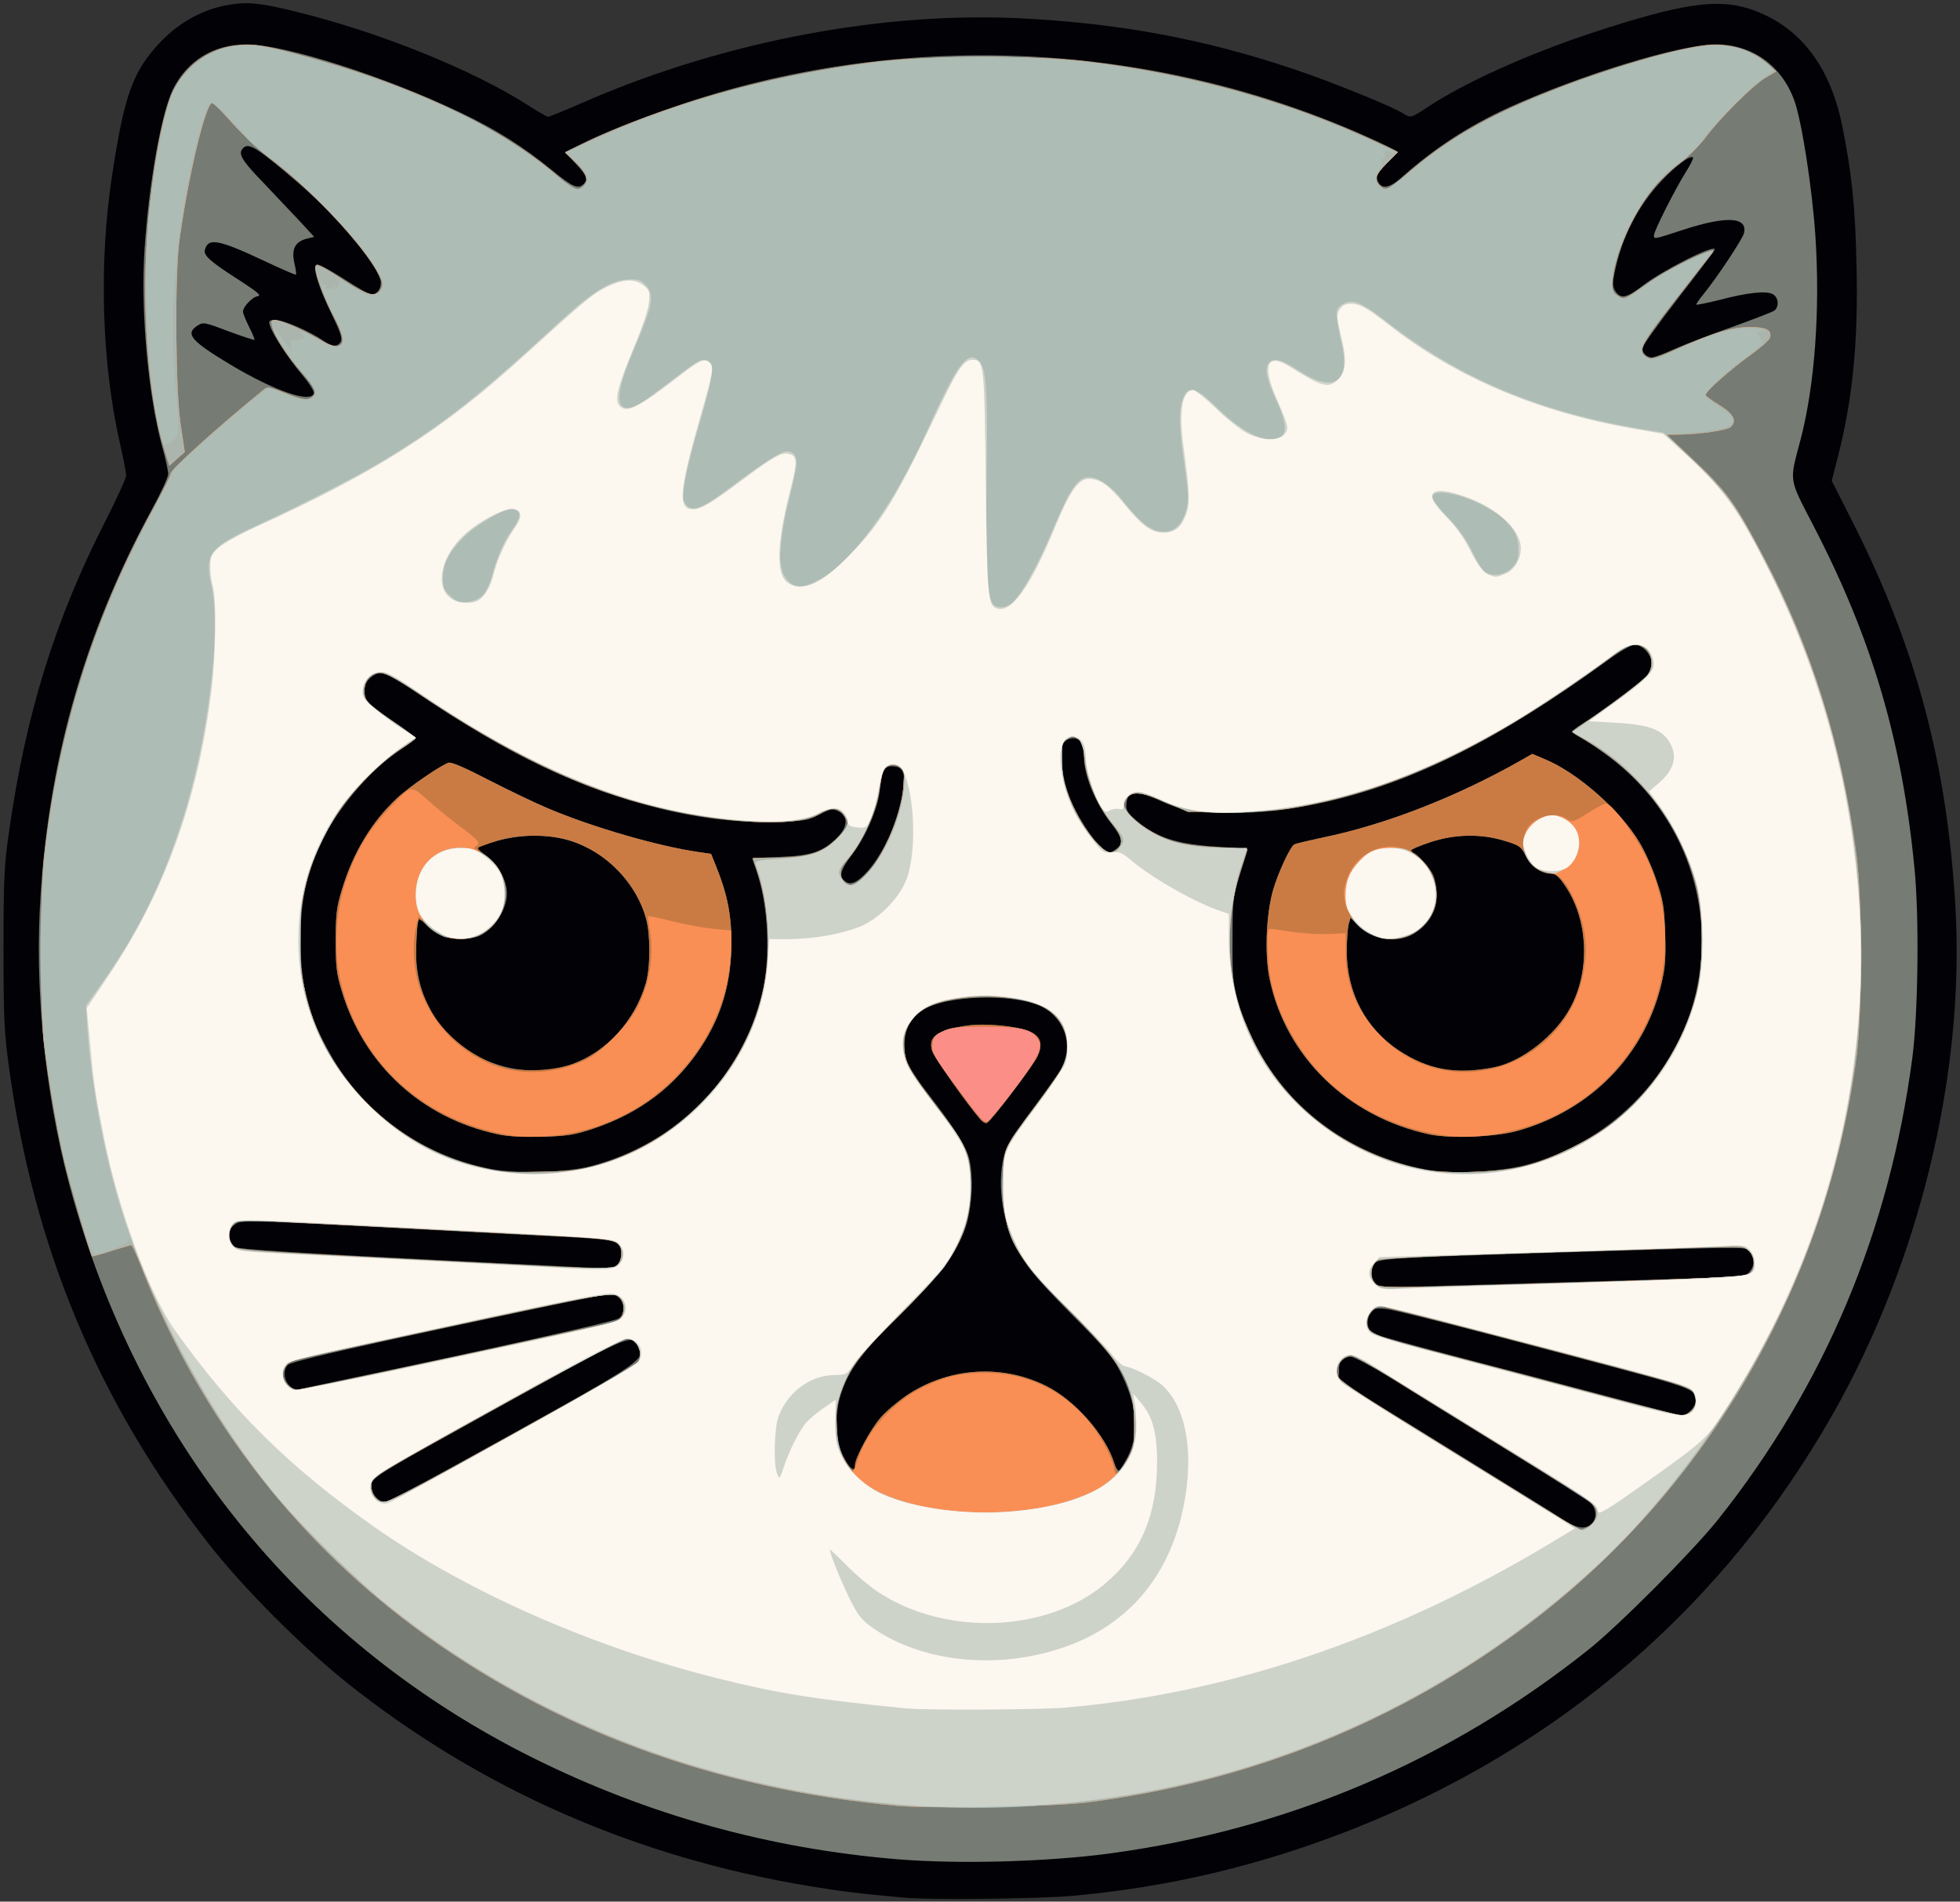 <?xml version="1.0" encoding="utf-8"?>
<!-- Generator: Adobe Illustrator 27.4.0, SVG Export Plug-In . SVG Version: 6.00 Build 0)  -->
<svg version="1.1" baseProfile="tiny" id="Layer_1" xmlns="http://www.w3.org/2000/svg" xmlns:xlink="http://www.w3.org/1999/xlink"
	 x="0px" y="0px" viewBox="0 0 839 814" overflow="visible" xml:space="preserve">
<rect x="0" y="0" width="839" height="814" fill="#333333" stroke="none"/>
<path fill="#010106" d="M387,812.3c-19.9-1.8-27.6-2.8-40.3-4.9c-74.5-12.3-141.1-41.6-198.2-87.1c-19.7-15.8-44.3-40.5-59.2-59.5
	C42,600.3,14.4,534.2,3.8,456.5c-2-14.9-2.3-21.1-2.3-50.5c0-29.3,0.3-35.5,2.3-49.5c7.1-50.5,19.8-91.6,41.8-134.4
	c4.6-9.1,8.4-17.4,8.4-18.6c0-1.1-1.1-7-2.5-13c-8-34.9-9.3-77.7-3.5-115.5c5.2-34.2,8.8-44.3,20.3-56.6c8.3-8.9,19-14.7,30-16.4
	c8.2-1.3,13.5-0.7,29.2,3.2c35.2,8.7,74.9,24.7,98.6,39.9c4.2,2.7,8,4.9,8.5,4.9s8.2-3.1,17-7C311.2,17.3,379.9,4.5,439.9,8
	c41.1,2.3,76.4,9,113.6,21.5c15.4,5.1,42.6,16.1,47.2,19.1c3.1,2,3.4,1.9,10.2-2.6c15.9-10.6,43.2-22.9,71.1-32.1
	c37.8-12.4,53.3-14.7,67.2-10c20.7,6.9,34,23.8,39.3,49.6c4.2,20.7,5.7,35.1,6.2,60.2c0.8,32.9-1.7,57.7-8.2,82.7l-2.4,9.4l8.8,17.4
	c27.4,54,40.8,104.6,44.2,166.3c3.8,70.6-15.5,150.3-52.2,215.2c-46.8,82.7-117.2,143.5-207.2,178.8c-38.7,15.1-76.9,24.2-118.2,28
	C445.2,812.8,397.9,813.4,387,812.3L387,812.3z"/>
<path fill="#767B73" d="M384.5,795.9c-55.1-4.5-107.2-19-156.3-43.4C131,704.1,61.9,620.2,31.5,513.7
	C20.3,474.8,15.1,429.5,17,389.8c3.1-62.5,18.7-117.9,48.1-171.9c3.8-6.9,6.9-13.7,6.9-15s-1.1-6.5-2.5-11.4
	c-6.1-22.2-9.4-58.7-7.6-85.2c1.9-28.5,7.2-57.8,12.1-68C80.1,26,91.4,19,105.5,19c16.3,0,59.2,13.7,91.4,29.1
	c15.9,7.6,26.9,14.6,39.7,25c8.4,6.9,10.9,8,13.2,5.7c2-2,1.4-3.7-3.4-8.8l-4.6-4.9l7.1-3.5c8.9-4.5,23.8-10.5,40.6-16.2
	C384.6,12.7,491,17.1,582.8,57.5c8.4,3.7,15.2,7,15.2,7.4s-1.6,2.3-3.6,4.2c-4.8,4.6-5.7,6.4-4.4,8.9c1.6,3.1,5,2.4,10-2.1
	c14.1-12.5,28.4-21.8,45.5-29.7c30.9-14.1,73.8-27.2,89-27.2c15.4,0,28,8.9,33.5,23.8c3.2,8.6,7.7,37.4,9.1,58.2
	c2.1,31.9-0.3,64-6.3,87c-4.9,18.6-5.3,16.2,5.5,37.1c25,48.2,37.9,91.9,43.2,146.4c2.1,20.8,1.6,62.2-0.9,81.3
	c-9.8,74.3-37.6,140.4-83.2,197.7c-10.7,13.4-42.4,45.3-55.5,55.7c-59.8,47.6-128.7,76.9-204.9,87.2C448,797,410.7,798,384.5,795.9
	L384.5,795.9z M681.2,652.3c2.5-2.2,2.3-6.5-0.4-9c-1.3-1.1-17.8-11.6-36.8-23.3s-41-25.3-48.9-30.3c-8-4.9-15.5-8.9-16.8-8.9
	c-3.8,0-5.4,2.1-5.1,6.5c0.3,4.4-7.2-0.7,61.3,41.6c15.4,9.5,30.7,19,34,21.2C675.1,654.3,678.4,654.9,681.2,652.3z M191.9,628.9
	c85.5-47.2,84.1-46.3,81.3-52.4c-2.5-5.5-3.6-5.1-46.4,18.5c-70.7,39.1-67.8,37.3-67.8,41.6c0,2.8,3.2,6.4,5.7,6.4
	C165.6,643,177.9,636.6,191.9,628.9L191.9,628.9z M482.7,623.7c5.2-10.4,4.1-22.5-3.5-37.2c-2.9-5.7-6.8-10.2-20.7-24.1
	c-17.1-17.3-21.6-23.1-26-34.1c-4.7-11.7-5.4-27.3-1.7-36.8c0.9-2.2,6.2-10.1,11.8-17.5c5.5-7.4,10.8-14.9,11.7-16.6
	c5.2-10,1.6-21.3-8.2-26.4c-11.8-5.9-41.3-5.1-51.3,1.5c-6.8,4.5-9.3,12.7-6.7,21.6c0.7,2.1,4.3,7.8,8,12.6
	c12.8,16.5,17.8,24.4,19,30.3c1.8,8.4,0.7,22.3-2.3,29.8c-5,12.1-8.9,17.3-25.9,34.2c-18.2,18-23.8,25.6-27.1,36.3
	c-2.7,9-2.2,19.5,1.3,26.3c2.6,5.1,4.9,6.8,4.9,3.6c0-3.1,6.6-15.2,10.9-20.3c2.2-2.6,7.1-6.7,10.8-9.3c17.9-12.2,40.8-13.9,60-4.4
	c12.2,6,25.5,21,29.3,33.1c0.6,2,1.6,3.5,2.1,3.1C479.6,629.1,481.2,626.5,482.7,623.7L482.7,623.7z M723.9,603.6
	c1.7-1.8,2.2-3.2,1.7-5c-1.2-4.8,3-3.5-83.1-26.1c-24.2-6.4-46.3-11.9-49.1-12.2c-4.7-0.5-5.3-0.3-6.8,2c-2,2.9-1.3,7.3,1.4,8.7
	c1,0.5,20,5.7,42.2,11.5c22.1,5.7,51.1,13.4,64.3,16.9s24.7,6.5,25.6,6.5C720.9,606,722.7,604.9,723.9,603.6L723.9,603.6z
	 M149.6,590.1c62.2-13,113.2-24.4,115.2-25.7c4.4-2.9,1.8-10.4-3.7-10.4c-2.7,0-28.3,5.3-95.4,19.8c-26,5.7-41.4,9.4-42.4,10.4
	c-3.8,3.8,0.2,11.7,5.2,10.4C129.7,594.3,139.2,592.3,149.6,590.1L149.6,590.1z M682.5,548.5c67.3-1.9,64.5-1.7,66.8-4.6
	c2.1-2.6,1.6-6.6-1.1-8.8c-1.9-1.4-1.2-1.4-92.2,1.4c-59.4,1.9-65.6,2.3-67.5,4.2c-2,2-1.9,6.2,0.3,8.6c1.6,1.9,2.7,1.9,22.2,1.3
	C622.3,550.3,654.5,549.3,682.5,548.5L682.5,548.5z M264.2,541.3c2.2-2,2.4-6.6,0.3-8.7c-2-2-4.8-2.3-41.5-4.1
	c-17.3-0.9-51.3-2.7-75.5-4c-38.6-2-44.3-2.1-46.3-0.8c-1.3,0.8-2.6,2.1-2.9,2.9c-0.8,2.2,0.5,6.2,2.5,7.3
	c1.8,0.9,28.6,2.6,98.7,6.1c22,1.1,42.7,2.1,46,2.3C260.6,543.1,262.3,543,264.2,541.3z M253.2,499.1c36.4-9.6,64.2-37.6,73-73.8
	c3.8-15.7,2.7-38.2-2.6-53.2c-0.9-2.4-1.6-4.5-1.6-4.6s5.3-0.5,11.8-0.7c13.5-0.5,18.5-2.2,24.6-8.3c4.6-4.6,4.8-9.2,0.4-11.3
	c-2.4-1.1-3.3-1-8,1.5c-4.9,2.5-6.4,2.8-18.8,3.1c-15.9,0.4-32-1.4-49.5-5.7c-34.5-8.5-64.1-22.6-104.2-49.6
	c-6.9-4.7-13.6-8.5-14.8-8.5c-3.5,0-7.5,3.7-7.5,7c0,4.8,0.9,5.8,11.6,13.2c5.7,3.9,10.4,7.4,10.4,7.7c0,0.4-2.9,2.6-6.4,4.9
	c-14,9.2-29.1,27.5-35.5,43c-5.7,13.8-7.5,23.2-7.4,39.2c0,19.6,3.4,32,13,48.8c14.8,25.6,39.7,43.1,69,48.7
	C221.5,502.5,242.9,501.9,253.2,499.1L253.2,499.1z M653.1,498.7c34.5-9,62.7-36.4,71.9-70c10.7-39-3.7-80.5-36.4-104.9
	c-4.4-3.3-9.7-6.8-11.8-7.9s-3.8-2.3-3.8-2.7c0-0.4,2-2,4.5-3.5c7.9-5,24.9-17.7,27.3-20.3c1.2-1.4,2.2-3.8,2.2-5.5
	c0-3.7-3.9-7.9-7.3-7.9c-1.4,0-6.4,2.9-12,7c-46.1,33.5-83,52-120.7,60.4c-15.7,3.4-26.1,4.6-41.5,4.6c-15.1-0.1-19.1-0.8-29.9-5.7
	c-9.6-4.3-12.9-3.9-13.4,1.5c-0.3,2.7,0.3,3.9,3.3,6.6c8.6,7.9,17.9,11,36.3,12.1c10.8,0.6,12.3,0.9,11.9,2.4
	c-0.3,0.9-1.7,5.7-3.3,10.6c-2.5,8.3-2.8,10.3-2.8,26.5c-0.1,15.1,0.2,18.6,2.1,25.6c10.3,37.6,41,65.4,80.6,73
	C621.3,502.7,641.1,501.8,653.1,498.7L653.1,498.7z M371.5,372.8c5.8-6.6,10.9-17,13.5-27.2c3.4-13.3,2.6-17.6-3.2-17.6
	c-3.3,0-4.2,1.7-5.2,10.4c-0.9,7.9-5.9,19.6-11.8,27.3c-4.9,6.6-5.7,9-3.6,11.1C363.7,379.3,366.8,378.1,371.5,372.8L371.5,372.8z
	 M477.8,363.4c3.2-2.2,2.7-4.8-1.9-10.6c-7-8.9-11.9-20.8-11.9-29c0-2.2-0.5-4.8-1-5.9c-1.3-2.4-5.3-2.5-7.6-0.2
	c-2.2,2.3-1.3,13,2.1,22.7c2.6,7.5,10.1,19.3,14.3,22.6C474.8,365.4,475,365.4,477.8,363.4z M134.3,168.5c0.4-0.8-1.7-4.2-5.3-8.5
	c-6.1-7.2-12.2-16.8-13.5-20.7c-0.6-2.1-0.3-2.3,2.7-2.3c3.3,0,14.5,4.9,20.3,8.9c3.7,2.6,6.1,2.7,7.4,0.3c0.7-1.4-0.2-4.1-3.9-11.7
	c-5.9-12-8.5-20.8-6.3-21.3c0.7-0.2,5.9,2.6,11.5,6.2c5.5,3.6,10.8,6.6,11.7,6.6c2.4,0,4.1-2,4.1-5c0-5.9-18-27.7-34.6-42.1
	c-17.6-15.1-21.6-17.8-24-15.8c-2.9,2.4-1.3,5.2,8.9,15.7c5.6,5.9,12.7,13.4,15.7,16.6l5.5,6l-3.3,0.8c-4.9,1.3-6.5,4.5-5.2,10.3
	c0.6,2.6,0.9,4.9,0.7,5.1c-0.1,0.2-5.9-2.3-12.7-5.5c-20.6-9.7-24.9-10.5-26.3-5.1c-0.6,2.4,2.3,5,15.3,13.3c7.5,4.9,9,6.2,7.3,6.5
	c-2.3,0.3-6.3,4.6-6.3,6.6c0,0.7,1.2,3.6,2.6,6.5c1.5,2.8,2.5,5.4,2.3,5.6c-0.2,0.1-5.2-1.5-11.1-3.7c-10.3-3.9-10.8-4-13.3-2.4
	c-5.4,3.5-2.8,6.5,14.5,16.9C117.5,167.3,132.8,172.6,134.3,168.5L134.3,168.5z M716.3,149.6c4.2-1.9,15.3-6.2,24.8-9.5
	c9.4-3.4,17.8-6.6,18.5-7.2c2.1-1.8,1.7-5.7-0.8-7c-2.8-1.5-10.6-0.7-22.8,2.5c-5.2,1.3-9.7,2.2-9.9,2c-0.2-0.1,1.2-2.2,3.2-4.6
	c6.1-7.6,16.5-23.3,17.2-25.9c1.8-7.1-7.4-7.6-26.1-1.5c-12.6,4.1-12.4,4.1-12.4,2.3c0-1.9,9.2-20,13.6-27c2-3.1,3.4-6,3.1-6.3
	c-1.1-1.1-7.2,3.4-13.3,9.8c-10.3,10.9-17.4,24.7-20.4,40.2c-0.8,4-0.7,5.4,0.5,7.3c2.3,3.4,4.8,2.9,11.8-2.5
	c8.8-6.7,30.8-17.8,30.7-15.4c0,0.4-7,9.7-15.5,20.6c-8.5,11-15.5,20.7-15.5,21.6c0,2.1,1.9,4,4.1,4
	C708,153,712.2,151.5,716.3,149.6L716.3,149.6z"/>
<path fill="#767B73" d="M419.8,479.3c-5.6-6.4-20.1-26.9-20.8-29.5c-1.8-6,2.3-9,14.9-10.8c7.7-1.1,21.2,0.2,26.8,2.5
	c4.8,2,5.9,5.6,3.3,10.9c-2.4,4.7-20,27.8-21.6,28.3C421.8,480.9,420.7,480.3,419.8,479.3L419.8,479.3z"/>
<path fill="#767B73" d="M213,485.5c-32.4-6.9-57.1-29.6-66.6-61c-2.4-7.8-2.7-10.7-2.7-22c0-11.1,0.4-14.3,2.7-21.8
	c4.7-15.6,12.7-28.9,23.5-39c5-4.7,18.7-14.1,22.1-15.2c1.2-0.4,7.2,2.2,17.2,7.4c8.4,4.3,19.8,9.8,25.3,12.1
	c19.1,8.1,47.1,16.2,64.4,18.7l5.5,0.8l2.4,6c4.5,11.2,6.3,20.3,6.3,31.5c0,17.4-4.1,31.7-13.1,45.3c-11.1,16.8-26.1,28.1-46,34.8
	c-8.2,2.7-11.2,3.2-22,3.5C223.8,486.8,217.3,486.5,213,485.5L213,485.5z M245,455.5c14.6-5.2,26.7-18.5,31.4-34.4
	c2-6.7,2.1-20.7,0.2-27.7c-2.9-11-11.2-22-21.3-28.4c-13.4-8.5-31.4-9.6-48.9-3l-2.5,1l4.3,3.3c5.1,3.9,8.8,10.6,8.8,16.2
	c0,5.3-3.5,12.1-8.3,15.9c-3.1,2.5-4.9,3.1-10.1,3.4c-7,0.5-12.1-1.5-16.6-6.3l-2.5-2.7l-0.6,2.4c-0.4,1.3-0.7,6.4-0.8,11.4
	c-0.2,20.6,10,37.4,28.4,46.5C218.3,458.9,232.9,459.9,245,455.5L245,455.5z"/>
<path fill="#767B73" d="M612,485.6c-35.2-7.5-61.8-33.5-68.6-66.9c-2.1-10.4-1.4-27.1,1.5-37.5c2.2-7.6,7.3-18.6,9.1-19.7
	c0.6-0.4,6.1-1.7,12.3-3c27.3-5.7,57.4-17.5,84.9-33.1l4.7-2.7l5.2,2.2c14.2,5.8,32.6,22.1,40.7,35.7c2.3,3.8,5.6,11.2,7.3,16.4
	c2.8,8.3,3.3,11.1,3.7,22.5c0.3,10.8,0.1,14.5-1.7,22c-7.3,30.3-30.1,53.7-61.3,62.5C640.3,486.7,621.2,487.5,612,485.6L612,485.6z
	 M639.4,456.9c11.9-2.3,26.3-13.5,32.8-25.5c8.5-15.7,7.7-37.2-1.9-51.8c-2.8-4.2-4.3-5.6-6.1-5.6c-4.6,0-9-3-11.1-7.5
	c-1.9-4.1-2.5-4.6-8.8-6.5c-10.1-3.2-21.5-3-32,0.5c-4.6,1.5-8.3,3.2-8.3,3.6c0,0.5,0.4,0.9,0.8,0.9c1.6,0,7.4,6.4,8.8,9.8
	c0.8,1.9,1.4,5.8,1.4,8.6c0,6.4-3.3,12.1-9.3,16c-7.3,4.7-18.6,3.1-24.7-3.5l-2.9-3l-0.8,2.8c-0.4,1.5-0.8,6.9-0.8,11.8
	c0.1,17.5,8.1,32.7,22.2,42.1C611.3,457.9,623.1,460.1,639.4,456.9L639.4,456.9z"/>
<path fill="#CA7B44" d="M384,773c-78.7-7.3-147.8-32.9-206.6-76.5c-53-39.4-93.2-92.6-117.5-155.7c-1.7-4.3-3.4-7.8-3.7-7.8
	c-0.4,0-4.2,1.2-8.6,2.5c-4.3,1.4-8,2.4-8.2,2.3c-0.7-0.8-9.5-30.7-11.8-40.4c-3.1-13.1-7-35.6-8.8-50.9c-1.7-14.7-1.7-63.4,0-79
	c6-54.3,21.6-104,47.3-150.6c3.8-6.9,6.9-13.2,6.9-14.1c0-1.8,20.5-20.3,40.1-36.2c1.3-1.1,2.7-0.8,8.5,1.5
	c7.6,3.1,10.4,3.5,12.2,1.7c2-2,1.4-3.4-4.3-10c-6.3-7.1-12-15.9-13-20c-0.6-2.3-0.4-2.8,1.1-2.8c2.8,0.1,12.2,4.2,19.1,8.3
	c10.3,6.2,12.8,2.5,6.4-9.4c-3.9-7.2-8.1-18.4-8.1-21.3c0-2.1,1.9-1.3,12.5,5.6c9.9,6.5,13.8,7.3,15.6,3.4c0.9-1.8,0.7-3.1-1-6.3
	c-6.1-12-28.8-36.2-46.1-49.2c-4.7-3.5-12-10.3-16.4-15.2C95.3,48,91.4,44,90.9,44c-2.8,0-10.3,31.2-14.1,59
	c-2,14.9-1.7,63.4,0.5,78.5l1.8,12l-3.3,2.9l-3.3,3l-2.3-7.4c-5.6-17.9-8.7-48.8-7.9-77.5c0.9-29.2,6.1-63.2,11.6-75
	c5.6-11.9,16.5-19.5,29.4-20.2c6.1-0.4,9.7,0.2,22.7,3.6c48.1,12.5,88.4,31.3,112.8,52.6c6.4,5.5,8.8,6.5,11,4.3
	c2.4-2.4,1.3-5.8-3.3-10.2l-4.6-4.3l6.8-3.3c35.1-16.9,77.9-29.1,123.7-35.2c21.7-3,70.4-3.2,92.6-0.5
	c44.6,5.4,86.7,17.1,123.9,34.4l9.5,4.4l-4.7,4.7c-5,5.1-5.7,7.1-3.1,9.6c2.5,2.5,3.8,2,11.2-4.5c16.7-14.7,33.4-24.5,60.4-35.3
	c24.6-9.9,56-19.1,68.9-20.3c9-0.8,18.9,2.2,24.9,7.5l4.3,3.8l-4.4,2.6c-5.5,3.2-20.2,17.9-26,25.9c-2.5,3.3-7.4,8.2-11.1,10.9
	c-3.6,2.6-8.9,7.7-11.6,11.2c-8.4,10.5-15.8,27.3-16.9,38.4c-0.5,4.8-0.3,5.3,2.1,6.9c2.9,1.9,2.6,2.1,14.5-6.3
	c5.9-4.1,19.9-11.3,25-12.7c2.2-0.7,2.1-0.4-1.2,3.6c-2,2.4-9,11.4-15.6,19.9c-12.7,16.3-14.3,19.8-10,22c1.7,1,3.8,0.4,12.3-3.4
	c16-7.2,24-9.6,31.7-9.6c7.1,0,9.6,1.4,8.5,4.7c-0.4,1-4.1,4.3-8.3,7.3c-8,5.7-19.3,15.6-19.3,17c0,0.4,2.7,2.4,6,4.4
	c6.2,3.8,7.7,6.9,4.7,9.5c-1.7,1.3-13.2,3-21.2,3.1l-6,0.1l12.2,11.5c13.2,12.5,17.2,17.9,29,40.4c20.6,38.9,33.7,81,40,128
	c2.5,18.8,2.5,67.7,0,86.5c-13.1,97.4-63.6,184.7-140.3,242.6c-55.3,41.8-119.1,67.6-189.4,76.5C450.3,773.4,398.6,774.3,384,773
	L384,773z M679.3,653.9c3.3-1.5,4.9-5.2,3.7-8.3c-0.5-1.4-3.9-4.2-8.2-6.9c-4-2.4-25.3-15.6-47.3-29.2c-51.6-32-48.1-30-51.1-28.6
	c-3.3,1.5-5,5.4-3.7,8.5c0.7,1.4,9.3,7.4,23.5,16.1c12.2,7.6,33.6,20.8,47.3,29.3c22.9,14.2,32.7,20.2,33.2,20.2
	C676.8,655,678,654.5,679.3,653.9z M195.2,627.4c42.2-23.3,70.8-39.3,75.1-42c3-2,3.7-3,3.7-5.6c0-3.8-2.5-6.8-5.6-6.8
	c-2.1,0-28.2,14.1-84.5,45.5c-24.7,13.8-24.9,14-24.9,17.7c0,3.8,2.5,6.8,5.6,6.8C165.9,643,179.6,636,195.2,627.4L195.2,627.4z
	 M483.3,623.5c1.9-3.4,2.2-5.6,2.2-14c-0.1-17.5-4.6-25.3-28.7-49.6c-23.7-23.9-27.2-30.7-27.3-52.9c0-16-0.7-14.3,14.3-34.3
	c6-7.9,11.4-15.9,12.1-17.7c3.8-11.1-2.3-22.7-14-26c-15-4.3-38.1-2.7-47,3.3c-5.4,3.6-7.9,8.2-7.9,14.4c0,7.6,1.7,10.9,13.6,26.5
	c13.7,17.9,14.7,20.4,14.8,33.8c0.2,20.6-5.9,31.8-30.4,56c-17.2,16.9-20.8,21.6-24.6,31.7c-2.3,5.9-2.5,8-2.2,15.8
	c0.3,7.6,0.8,9.8,3.2,14.2c2.8,5.1,4.6,6,4.6,2.4c0-3,6.6-15.3,10.9-20.2c2.2-2.6,7.1-6.7,10.8-9.3c17.9-12.2,40.8-13.9,60-4.4
	c12.5,6.1,25.9,21.4,29.4,33.7c1.2,4,1.4,4.2,2.7,2.5C480.5,628.3,482.1,625.7,483.3,623.5z M724,604c2.3-2.3,2.6-5.8,0.7-8.4
	c-0.7-1-6.1-3.1-13.2-5.1c-14.4-4-77.6-20.7-103.3-27.2l-18.3-4.6l-2.4,2.3c-1.4,1.3-2.5,3.3-2.5,4.6c0,5.1,2.1,6.1,32.5,13.9
	c16,4.1,45,11.7,64.5,16.9s36.5,9.5,37.8,9.5C721,606,722.9,605.1,724,604z M168,586.5c21.7-4.6,52-11.1,67.3-14.5
	c15.3-3.3,28-6,28.2-6s1.1-0.7,1.9-1.6c2-2,2-6.8,0-8.8c-2.9-2.9,0.3-3.5-94.9,16.8c-22,4.7-41.7,9.1-43.7,9.6
	c-5.8,1.6-7.6,6.7-3.8,10.8c1.2,1.2,2.8,2.2,3.7,2.2C127.7,595,146.2,591.2,168,586.5z M676.5,549c38-1.2,70-2.5,71.2-3
	c4.8-2,3.6-10.7-1.5-12c-1.3-0.3-11.1-0.2-22,0.1c-10.8,0.4-44.9,1.5-75.7,2.4c-35.4,1.1-56.9,2.2-58.5,2.9c-3.1,1.4-4,7.4-1.5,10
	C590.6,551.5,592.1,551.5,676.5,549z M264.4,541.4c0.9-0.8,1.6-3.1,1.6-4.9c0-5.6-1.7-6.1-27-7.4c-12.4-0.6-35.1-1.8-50.5-2.6
	s-37.2-1.9-48.5-2.5c-11.3-0.5-24.4-1.2-29.2-1.6c-7.9-0.5-8.8-0.4-10.7,1.5c-2.6,2.6-2.7,7.2-0.1,9.6c1.7,1.6,8.7,2.1,66.2,5.1
	C264.3,543.7,262.2,543.6,264.4,541.4L264.4,541.4z M256.3,498.6c28.5-8.6,51.2-28.1,63.8-55.1c9.8-20.8,11.5-47.1,4.5-69.1
	l-2.3-7.1l10.6-0.1c13.5-0.3,18.8-2,25.2-8.1c5.5-5.3,5.8-6.6,2.8-10.5c-2.6-3.3-5.1-3.3-10.6,0c-10.1,5.9-42.9,3.9-75-4.6
	c-29-7.7-59.8-22.8-94.4-46.1c-15.7-10.6-19.1-11.7-22.9-7.9c-1.3,1.3-2,3.3-2,5.9c0,4.5,0.9,5.4,13.8,14.1c4.5,3,8.1,5.7,8.1,6
	s-2.6,2.2-5.7,4.2c-12.9,8.3-26.5,23.5-33.7,37.8c-12.9,25.7-13.8,56.1-2.5,83.3c11.3,27.2,38.1,50.4,66.6,57.6
	c11.8,3,11.6,3,28.9,2.7C245.4,501.3,248.7,500.9,256.3,498.6L256.3,498.6z M653.5,499c10.3-2.7,28.1-11.5,36.8-18.1
	c16.4-12.5,30.6-34.4,35.9-55.5c3.1-12.5,3.1-33.1,0-45.8c-6.3-25.4-22.6-47.5-45.5-61.6l-7.8-4.8l6.3-4.3
	c11.4-7.7,24.6-17.8,26.2-20.1c2.2-3.1,2-8-0.4-10.6c-3-3.2-7.9-2.9-12.6,0.9c-7.8,6.3-32.2,22.8-44.4,30.1
	c-31.2,18.8-60.4,30.3-90.9,36c-9,1.7-15.7,2.2-30.1,2.2l-18.5,0.1l-9-3.9c-11.2-4.8-15.3-5.2-17.4-1.4c-1.4,2.5-1.4,2.9,0.5,5.5
	c3.3,4.4,12.2,10.2,19.4,12.4c4.4,1.4,10.6,2.2,19.3,2.6c7,0.3,12.7,0.7,12.7,0.8c0,0.1-0.9,2.8-2,6.1c-6.5,18.5-7.3,40-2.4,58.9
	c0.9,3.3,4,11,6.9,17c13.7,28.3,38.8,47.6,71.6,55C617.7,502.7,643,501.9,653.5,499L653.5,499z M368.3,377
	c8.1-6.4,17.5-26.9,18.4-40.1c0.5-7.2,0.4-7.8-1.7-8.9c-3-1.6-6.8,0.1-7.4,3.2c-0.2,1.3-0.9,5.2-1.5,8.8
	c-1.3,7.6-7.3,20.8-12.4,26.8c-3.7,4.4-4.1,5.3-3.7,8.2c0.2,1.7,2.8,4,4.6,4C365.2,379,366.9,378.1,368.3,377z M478.4,363.4
	c2.6-2.5,1.8-5.9-2.4-11c-6.9-8.3-12-21.4-12-30.6c0-2.7-0.6-4.1-2.2-5.2c-2.9-2-3.4-2-5.8,0.4c-5.9,5.9,1.1,29.6,12.6,42.8
	C473.3,365.2,475.8,366.1,478.4,363.4L478.4,363.4z"/>
<path fill="#CA7B44" d="M419.8,479.3c-5.6-6.4-20.1-26.9-20.8-29.5c-1.8-6,1.9-8.7,14.6-10.7c8-1.2,21.2,0,27.1,2.4
	c4.8,2,5.9,5.6,3.3,10.9c-2.4,4.7-20,27.8-21.6,28.3C421.8,480.9,420.7,480.3,419.8,479.3L419.8,479.3z"/>
<path fill="#CA7B44" d="M213,485.5c-32.4-6.9-57.1-29.6-66.6-61c-2.4-7.8-2.7-10.7-2.7-22c0-11.1,0.4-14.3,2.7-21.8
	c4.7-15.6,12.7-28.9,23.5-39c5-4.7,18.7-14.1,22.1-15.2c1.2-0.4,7.2,2.2,17.2,7.4c8.4,4.3,19.8,9.8,25.3,12.1
	c19.1,8.1,47.1,16.2,64.4,18.7l5.5,0.8l2.4,6c4.5,11.2,6.3,20.3,6.3,31.5c0,17.4-4.1,31.7-13.1,45.3c-11.1,16.8-26.1,28.1-46,34.8
	c-8.2,2.7-11.2,3.2-22,3.5C223.8,486.8,217.3,486.5,213,485.5L213,485.5z M245,455.5c14.6-5.2,26.7-18.5,31.4-34.4
	c2-6.7,2.1-20.7,0.2-27.7c-4.1-15.4-16.9-28.5-32.6-33.6c-9-2.8-22-2.8-31.5,0.2c-3.8,1.2-7.4,2.5-7.8,2.9c-0.4,0.4,1,2,3.2,3.4
	c11.2,7.4,11.2,25,0.1,32.3c-7.8,5.2-17.9,4.2-24.7-2.2c-2-1.9-3.9-3.2-4.2-2.9c-0.3,0.4-0.7,5.3-0.9,10.9c-0.5,11.7,1,18.3,6,27.7
	c6.8,12.9,23,24.2,36.8,25.7C228.8,458.7,238.9,457.7,245,455.5L245,455.5z"/>
<path fill="#CA7B44" d="M612,485.6c-35.2-7.5-61.8-33.5-68.6-66.9c-2.1-10.4-1.4-27.1,1.5-37.5c2.2-7.6,7.3-18.6,9.1-19.7
	c0.6-0.4,6.3-1.7,12.8-3.1c26.5-5.5,56.8-17.3,84.4-33l4.7-2.7l5.2,2.2c14.2,5.8,32.6,22.1,40.7,35.7c2.3,3.8,5.6,11.2,7.3,16.4
	c2.8,8.3,3.3,11.1,3.7,22.5c0.3,10.8,0.1,14.5-1.7,22c-7.3,30.3-30.1,53.7-61.3,62.5C640.3,486.7,621.2,487.5,612,485.6L612,485.6z
	 M639.4,456.9c11.9-2.3,26.3-13.5,32.8-25.5c8.5-15.7,7.7-37.2-1.8-51.6c-3.1-4.7-4.3-5.7-7.3-6.2c-4.8-0.7-7.7-2.9-10.1-7.6
	c-1.8-3.5-2.7-4.2-8.7-6c-10.1-3.2-21.5-3-32,0.5c-4.6,1.5-8.3,3-8.3,3.4c0,0.3,1.6,1.9,3.6,3.5c6.9,5.5,9.3,15.9,5.5,23.4
	c-6.4,12.5-21.6,14.9-31.8,5l-3.2-3.1l-0.8,2.9c-0.4,1.6-0.8,7-0.8,11.9c0.1,17.6,8.1,32.8,22.2,42.1
	C611.3,457.9,623.1,460.1,639.4,456.9L639.4,456.9z"/>
<path fill="#FA8F56" d="M384,773c-78.7-7.3-147.8-32.9-206.6-76.5c-53-39.4-93.2-92.6-117.5-155.7c-1.7-4.3-3.4-7.8-3.7-7.8
	c-0.4,0-4.2,1.2-8.6,2.5c-4.3,1.4-8,2.4-8.2,2.3c-0.7-0.8-9.5-30.7-11.8-40.4c-3.1-13.1-7-35.6-8.8-50.9c-1.7-14.7-1.7-63.4,0-79
	c6-54.3,21.6-104,47.3-150.6c3.8-6.9,6.9-13.2,6.9-14.1c0-1.8,20.5-20.3,40.1-36.2c1.3-1.1,2.7-0.8,8.5,1.5
	c7.6,3.1,10.4,3.5,12.2,1.7c2-2,1.4-3.4-4.3-10c-6.3-7.1-12-15.9-13-20c-0.6-2.3-0.4-2.8,1.1-2.8c2.8,0.1,12.2,4.2,19.1,8.3
	c10.3,6.2,12.8,2.5,6.4-9.4c-3.9-7.2-8.1-18.4-8.1-21.3c0-2.1,1.9-1.3,12.5,5.6c9.9,6.5,13.8,7.3,15.6,3.4c0.9-1.8,0.7-3.1-1-6.3
	c-6.1-12-28.8-36.2-46.1-49.2c-4.7-3.5-12-10.3-16.4-15.2C95.3,48,91.4,44,90.9,44c-2.8,0-10.3,31.2-14.1,59
	c-2,14.9-1.7,63.4,0.5,78.5l1.8,12l-3.3,2.9l-3.3,3l-2.3-7.4c-5.6-17.9-8.7-48.8-7.9-77.5c0.9-29.2,6.1-63.2,11.6-75
	c5.6-11.9,16.5-19.5,29.4-20.2c6.1-0.4,9.7,0.2,22.7,3.6c48.1,12.5,88.4,31.3,112.8,52.6c6.4,5.5,8.8,6.5,11,4.3
	c2.4-2.4,1.3-5.8-3.3-10.2l-4.6-4.3l6.8-3.3c35.1-16.9,77.9-29.1,123.7-35.2c21.7-3,70.4-3.2,92.6-0.5
	c44.6,5.4,86.7,17.1,123.9,34.4l9.5,4.4l-4.7,4.7c-5,5.1-5.7,7.1-3.1,9.6c2.5,2.5,3.8,2,11.2-4.5c16.7-14.7,33.4-24.5,60.4-35.3
	c24.6-9.9,56-19.1,68.9-20.3c9-0.8,18.9,2.2,24.9,7.5l4.3,3.8l-4.4,2.6c-5.5,3.2-20.2,17.9-26,25.9c-2.5,3.3-7.4,8.2-11.1,10.9
	c-3.6,2.6-8.9,7.7-11.6,11.2c-8.4,10.5-15.8,27.3-16.9,38.4c-0.5,4.8-0.3,5.3,2.1,6.9c2.9,1.9,2.6,2.1,14.5-6.3
	c5.9-4.1,19.9-11.3,25-12.7c2.2-0.7,2.1-0.4-1.2,3.6c-2,2.4-9,11.4-15.6,19.9c-12.7,16.3-14.3,19.8-10,22c1.7,1,3.8,0.4,12.3-3.4
	c16-7.2,24-9.6,31.7-9.6c7.1,0,9.6,1.4,8.5,4.7c-0.4,1-4.1,4.3-8.3,7.3c-8,5.7-19.3,15.6-19.3,17c0,0.4,2.7,2.4,6,4.4
	c6.2,3.8,7.7,6.9,4.7,9.5c-1.7,1.3-13.2,3-21.2,3.1l-6,0.1l12.2,11.5c13.2,12.5,17.2,17.9,29,40.4c20.6,38.9,33.7,81,40,128
	c2.5,18.8,2.5,67.7,0,86.5c-13.1,97.4-63.6,184.7-140.3,242.6c-55.3,41.8-119.1,67.6-189.4,76.5C450.3,773.4,398.6,774.3,384,773
	L384,773z M679.3,653.9c3.3-1.5,4.9-5.2,3.7-8.3c-0.5-1.4-3.9-4.2-8.2-6.9c-4-2.4-25.3-15.6-47.3-29.2c-51.6-32-48.1-30-51.1-28.6
	c-3.3,1.5-5,5.4-3.7,8.5c0.7,1.4,9.3,7.4,23.5,16.1c12.2,7.6,33.6,20.8,47.3,29.3c22.9,14.2,32.7,20.2,33.2,20.2
	C676.8,655,678,654.5,679.3,653.9z M195.2,627.4c42.2-23.3,70.8-39.3,75.1-42c3-2,3.7-3,3.7-5.6c0-3.8-2.5-6.8-5.6-6.8
	c-2.1,0-28.2,14.1-84.5,45.5c-24.7,13.8-24.9,14-24.9,17.7c0,3.8,2.5,6.8,5.6,6.8C165.9,643,179.6,636,195.2,627.4L195.2,627.4z
	 M482.4,624.9c2.9-5.1,3.1-6,3.1-15.4c-0.1-17.5-4.6-25.3-28.7-49.6c-23.7-23.9-27.2-30.7-27.3-52.9c0-16-0.7-14.3,14.3-34.3
	c6-7.9,11.4-15.9,12.1-17.7c3.8-11.1-2.3-22.7-14-26c-15-4.3-38.1-2.7-47,3.3c-5.4,3.6-7.9,8.2-7.9,14.4c0,7.6,1.7,10.9,13.6,26.5
	c13.7,17.9,14.7,20.4,14.8,33.8c0.2,20.6-5.9,31.8-30.4,56c-17.2,16.9-20.8,21.6-24.6,31.7c-2.3,5.9-2.5,8-2.2,15.8
	c0.3,7.6,0.8,9.8,3.3,14.3c1.5,2.8,3.1,5.2,3.5,5.2c0.3,0,1.4-2.4,2.3-5.4c3.9-12.2,15.3-24.7,28.1-30.9c9.3-4.5,16.2-6.1,26.6-6
	c22.3,0,41.7,12.4,51.9,33c1.7,3.4,3.1,7.2,3.1,8.3C477,632.4,479.1,630.9,482.4,624.9L482.4,624.9z M724,604
	c2.3-2.3,2.6-5.8,0.7-8.4c-0.7-1-6.1-3.1-13.2-5.1c-14.4-4-77.6-20.7-103.3-27.2l-18.3-4.6l-2.4,2.3c-1.4,1.3-2.5,3.3-2.5,4.6
	c0,5.1,2.1,6.1,32.5,13.9c16,4.1,45,11.7,64.5,16.9s36.5,9.5,37.8,9.5C721,606,722.9,605.1,724,604z M168,586.5
	c21.7-4.6,52-11.1,67.3-14.5c15.3-3.3,28-6,28.2-6s1.1-0.7,1.9-1.6c2-2,2-6.8,0-8.8c-2.9-2.9,0.3-3.5-94.9,16.8
	c-22,4.7-41.7,9.1-43.7,9.6c-5.8,1.6-7.6,6.7-3.8,10.8c1.2,1.2,2.8,2.2,3.7,2.2C127.7,595,146.2,591.2,168,586.5z M676.5,549
	c38-1.2,70-2.5,71.2-3c4.8-2,3.6-10.7-1.5-12c-1.3-0.3-11.1-0.2-22,0.1c-10.8,0.4-44.9,1.5-75.7,2.4c-35.4,1.1-56.9,2.2-58.5,2.9
	c-3.1,1.4-4,7.4-1.5,10C590.6,551.5,592.1,551.5,676.5,549z M264.4,541.4c0.9-0.8,1.6-3.1,1.6-4.9c0-5.6-1.7-6.1-27-7.4
	c-12.4-0.6-35.1-1.8-50.5-2.6s-37.2-1.9-48.5-2.5c-11.3-0.5-24.4-1.2-29.2-1.6c-7.9-0.5-8.8-0.4-10.7,1.5c-2.6,2.6-2.7,7.2-0.1,9.6
	c1.7,1.6,8.7,2.1,66.2,5.1C264.3,543.7,262.2,543.6,264.4,541.4L264.4,541.4z M256.3,498.6c28.5-8.6,51.2-28.1,63.8-55.1
	c9.8-20.8,11.5-47.1,4.5-69.1l-2.3-7.1l10.6-0.1c13.5-0.3,18.8-2,25.2-8.1c5.5-5.3,5.8-6.6,2.8-10.5c-2.6-3.3-5.1-3.3-10.6,0
	c-10.1,5.9-42.9,3.9-75-4.6c-29-7.7-59.8-22.8-94.4-46.1c-15.7-10.6-19.1-11.7-22.9-7.9c-1.3,1.3-2,3.3-2,5.9
	c0,4.5,0.9,5.4,13.8,14.1c4.5,3,8.1,5.7,8.1,6s-2.6,2.2-5.7,4.2c-12.9,8.3-26.5,23.5-33.7,37.8c-12.9,25.7-13.8,56.1-2.5,83.3
	c11.3,27.2,38.1,50.4,66.6,57.6c11.8,3,11.6,3,28.9,2.7C245.4,501.3,248.7,500.9,256.3,498.6L256.3,498.6z M653.5,499
	c10.3-2.7,28.1-11.5,36.8-18.1c16.4-12.5,30.6-34.4,35.9-55.5c3.1-12.5,3.1-33.1,0-45.8c-6.3-25.4-22.6-47.5-45.5-61.6l-7.8-4.8
	l6.3-4.3c11.4-7.7,24.6-17.8,26.2-20.1c2.2-3.1,2-8-0.4-10.6c-3-3.2-7.9-2.9-12.6,0.9c-7.8,6.3-32.2,22.8-44.4,30.1
	c-31.2,18.8-60.4,30.3-90.9,36c-9,1.7-15.7,2.2-30.1,2.2l-18.5,0.1l-9-3.9c-11.2-4.8-15.3-5.2-17.4-1.4c-1.4,2.5-1.4,2.9,0.5,5.5
	c3.3,4.4,12.2,10.2,19.4,12.4c4.4,1.4,10.6,2.2,19.3,2.6c7,0.3,12.7,0.7,12.7,0.8c0,0.1-0.9,2.8-2,6.1c-6.5,18.5-7.3,40-2.4,58.9
	c0.9,3.3,4,11,6.9,17c13.7,28.3,38.8,47.6,71.6,55C617.7,502.7,643,501.9,653.5,499L653.5,499z M368.3,377
	c8.1-6.4,17.5-26.9,18.4-40.1c0.5-7.2,0.4-7.8-1.7-8.9c-3-1.6-6.8,0.1-7.4,3.2c-0.2,1.3-0.9,5.2-1.5,8.8
	c-1.3,7.6-7.3,20.8-12.4,26.8c-3.7,4.4-4.1,5.3-3.7,8.2c0.2,1.7,2.8,4,4.6,4C365.2,379,366.9,378.1,368.3,377z M478.4,363.4
	c2.6-2.5,1.8-5.9-2.4-11c-6.9-8.3-12-21.4-12-30.6c0-2.7-0.6-4.1-2.2-5.2c-2.9-2-3.4-2-5.8,0.4c-5.9,5.9,1.1,29.6,12.6,42.8
	C473.3,365.2,475.8,366.1,478.4,363.4L478.4,363.4z"/>
<path fill="#FA8F56" d="M218.8,486c-37-5.9-64.5-30.6-72.9-65.7c-3-12.3-2.3-29.1,1.6-41.3c4.7-14.5,9.8-23.2,19.9-33.8
	c8.8-9.2,8.4-9.2,15.8-2.6c3.5,3.1,9.5,8.1,13.5,11c8.1,6.1,9.1,7.3,7.2,8.5c-0.7,0.4-1.1,0.9-0.9,1.1c0.3,0.2,2.4,1.6,4.7,3.1
	c15.2,9.7,9.3,33.7-8.6,35.5c-6.5,0.6-11.5-1.2-16.1-5.8l-3.8-3.8l-1.1,4.3c-1.5,6.1-1.3,14.8,0.4,22.4c4.5,19,20.8,35.1,39.3,39
	c10.9,2.3,23.4,0.6,33.5-4.5c6.8-3.5,17.4-14.4,21.5-22c5.5-10.5,7.4-23.2,5.2-34.4c-0.4-2.5-0.7-4.6-0.5-4.8
	c0.2-0.2,4.9,0.8,10.4,2.2c5.5,1.4,13.4,2.8,17.6,3.2l7.5,0.7v5.6c-0.1,43.4-35.5,80.1-79.8,82.5C228.4,486.7,221.9,486.5,218.8,486
	L218.8,486z"/>
<path fill="#FA8F56" d="M617.6,485.9c-26.1-4-47.8-17.2-61-37.3c-9.4-14.1-13.6-26.9-13.9-42c-0.2-8.6-0.1-9.1,1.8-8.9
	c1.1,0.1,5.7,0.7,10.2,1.4c4.5,0.6,11.2,0.9,14.8,0.7l6.5-0.3v8.1c0,14.5,5.3,26.6,16.4,37.2c29.9,28.8,79.8,11,85.8-30.5
	c1-6.5,0.9-9.9,0-15.5c-2-11.8-9-24.8-13.3-24.8c-9.3,0-15.7-10.6-11.4-19c2.9-5.5,12.3-7.9,17.3-4.4c2.2,1.5,2.6,1.4,8.8-2.5
	c3.6-2.3,7.1-4.1,7.8-4.1c3,0,14.6,16.3,18.9,26.6c17.8,42.2-2.4,90.9-45.1,108.9C647.5,485.3,630,487.9,617.6,485.9L617.6,485.9z"
	/>
<path fill="#FA8F56" d="M587.5,400.1c-7.9-3.6-13.4-12.6-12-19.9c1.7-8.9,7.2-15.1,15.5-17.3c15-3.9,29.2,14,22.1,27.9
	C608.1,400.6,597.2,404.5,587.5,400.1z"/>
<path fill="#ACB5AD" d="M384,773c-78.7-7.3-147.8-32.9-206.6-76.5c-53-39.4-93.2-92.6-117.5-155.7c-1.7-4.3-3.4-7.8-3.7-7.8
	c-0.4,0-4.2,1.2-8.6,2.5c-4.3,1.4-8,2.4-8.2,2.3c-0.7-0.8-9.5-30.7-11.8-40.4c-3.1-13.1-7-35.6-8.8-50.9c-1.7-14.7-1.7-63.4,0-79
	c6-54.3,21.6-104,47.3-150.6c3.8-6.9,6.9-13.2,6.9-14.1c0-1.8,20.5-20.3,40.1-36.2c1.3-1.1,2.7-0.8,8.5,1.5
	c7.6,3.1,10.4,3.5,12.2,1.7c2-2,1.4-3.4-4.3-10c-6.3-7.1-12-15.9-13-20c-0.6-2.3-0.4-2.8,1.1-2.8c2.8,0.1,12.2,4.2,19.1,8.3
	c10.3,6.2,12.8,2.5,6.4-9.4c-3.9-7.2-8.1-18.4-8.1-21.3c0-2.1,1.9-1.3,12.5,5.6c9.9,6.5,13.8,7.3,15.6,3.4c0.9-1.8,0.7-3.1-1-6.3
	c-6.1-12-28.8-36.2-46.1-49.2c-4.7-3.5-12-10.3-16.4-15.2C95.3,48,91.4,44,90.9,44c-2.8,0-10.3,31.2-14.1,59
	c-2,14.9-1.7,63.4,0.5,78.5l1.8,12l-3.3,2.9l-3.3,3l-2.3-7.4c-5.6-17.9-8.7-48.8-7.9-77.5c0.9-29.2,6.1-63.2,11.6-75
	c5.6-11.9,16.5-19.5,29.4-20.2c6.1-0.4,9.7,0.2,22.7,3.6c48.1,12.5,88.4,31.3,112.8,52.6c6.4,5.5,8.8,6.5,11,4.3
	c2.4-2.4,1.3-5.8-3.3-10.2l-4.6-4.3l6.8-3.3c35.1-16.9,77.9-29.1,123.7-35.2c21.7-3,70.4-3.2,92.6-0.5
	c44.6,5.4,86.7,17.1,123.9,34.4l9.5,4.4l-4.7,4.7c-5,5.1-5.7,7.1-3.1,9.6c2.5,2.5,3.8,2,11.2-4.5c16.7-14.7,33.4-24.5,60.4-35.3
	c24.6-9.9,56-19.1,68.9-20.3c9-0.8,18.9,2.2,24.9,7.5l4.3,3.8l-4.4,2.6c-5.5,3.2-20.2,17.9-26,25.9c-2.5,3.3-7.4,8.2-11.1,10.9
	c-3.6,2.6-8.9,7.7-11.6,11.2c-8.4,10.5-15.8,27.3-16.9,38.4c-0.5,4.8-0.3,5.3,2.1,6.9c2.9,1.9,2.6,2.1,14.5-6.3
	c5.9-4.1,19.9-11.3,25-12.7c2.2-0.7,2.1-0.4-1.2,3.6c-2,2.4-9,11.4-15.6,19.9c-12.7,16.3-14.3,19.8-10,22c1.7,1,3.8,0.4,12.3-3.4
	c16-7.2,24-9.6,31.7-9.6c7.1,0,9.6,1.4,8.5,4.7c-0.4,1-4.1,4.3-8.3,7.3c-8,5.7-19.3,15.6-19.3,17c0,0.4,2.7,2.4,6,4.4
	c6.2,3.8,7.7,6.9,4.7,9.5c-1.7,1.3-13.2,3-21.2,3.1l-6,0.1l12.2,11.5c13.2,12.5,17.2,17.9,29,40.4c20.6,38.9,33.7,81,40,128
	c2.5,18.8,2.5,67.7,0,86.5c-13.1,97.4-63.6,184.7-140.3,242.6c-55.3,41.8-119.1,67.6-189.4,76.5C450.3,773.4,398.6,774.3,384,773
	L384,773z M679.3,653.9c3.3-1.5,4.9-5.2,3.7-8.3c-0.5-1.4-3.9-4.2-8.2-6.9c-4-2.4-25.3-15.6-47.3-29.2c-51.6-32-48.1-30-51.1-28.6
	c-3.3,1.5-5,5.4-3.7,8.5c0.7,1.4,9.3,7.4,23.5,16.1c12.2,7.6,33.6,20.8,47.3,29.3c22.9,14.2,32.7,20.2,33.2,20.2
	C676.8,655,678,654.5,679.3,653.9z M433.9,646.9c18.9-1.7,34.3-6.7,42.2-13.7c1.9-1.7,4.8-5.5,6.5-8.4c2.7-4.9,2.9-6.1,2.9-15.3
	c-0.1-17.5-4.6-25.3-28.7-49.6c-23.7-23.9-27.2-30.7-27.3-52.9c0-16-0.7-14.3,14.3-34.3c6-7.9,11.4-15.9,12.1-17.7
	c3.8-11.1-2.3-22.7-14-26c-15-4.3-38.1-2.7-47,3.3c-5.4,3.6-7.9,8.2-7.9,14.4c0,7.6,1.7,10.9,13.6,26.5
	c13.7,17.9,14.7,20.4,14.8,33.8c0.2,20.6-5.9,31.8-30.4,56c-17.2,16.9-20.8,21.6-24.6,31.7c-2.3,5.9-2.5,8-2.2,15.8
	c0.5,10.1,2.3,14.7,8.5,21.6c6.5,7.1,23,13,41.7,14.8C420.3,648.1,421.4,648.1,433.9,646.9L433.9,646.9z M195.2,627.4
	c42.2-23.3,70.8-39.3,75.1-42c3-2,3.7-3,3.7-5.6c0-3.8-2.5-6.8-5.6-6.8c-2.1,0-28.2,14.1-84.5,45.5c-24.7,13.8-24.9,14-24.9,17.7
	c0,3.8,2.5,6.8,5.6,6.8C165.9,643,179.6,636,195.2,627.4L195.2,627.4z M724,604c2.3-2.3,2.6-5.8,0.7-8.4c-0.7-1-6.1-3.1-13.2-5.1
	c-14.4-4-77.6-20.7-103.3-27.2l-18.3-4.6l-2.4,2.3c-1.4,1.3-2.5,3.3-2.5,4.6c0,5.1,2.1,6.1,32.5,13.9c16,4.1,45,11.7,64.5,16.9
	s36.5,9.5,37.8,9.5C721,606,722.9,605.1,724,604z M168,586.5c21.7-4.6,52-11.1,67.3-14.5c15.3-3.3,28-6,28.2-6s1.1-0.7,1.9-1.6
	c2-2,2-6.8,0-8.8c-2.9-2.9,0.3-3.5-94.9,16.8c-22,4.7-41.7,9.1-43.7,9.6c-5.8,1.6-7.6,6.7-3.8,10.8c1.2,1.2,2.8,2.2,3.7,2.2
	C127.7,595,146.2,591.2,168,586.5z M676.5,549c38-1.2,70-2.5,71.2-3c4.8-2,3.6-10.7-1.5-12c-1.3-0.3-11.1-0.2-22,0.1
	c-10.8,0.4-44.9,1.5-75.7,2.4c-35.4,1.1-56.9,2.2-58.5,2.9c-3.1,1.4-4,7.4-1.5,10C590.6,551.5,592.1,551.5,676.5,549z M264.4,541.4
	c0.9-0.8,1.6-3.1,1.6-4.9c0-5.6-1.7-6.1-27-7.4c-12.4-0.6-35.1-1.8-50.5-2.6s-37.2-1.9-48.5-2.5c-11.3-0.5-24.4-1.2-29.2-1.6
	c-7.9-0.5-8.8-0.4-10.7,1.5c-2.6,2.6-2.7,7.2-0.1,9.6c1.7,1.6,8.7,2.1,66.2,5.1C264.3,543.7,262.2,543.6,264.4,541.4L264.4,541.4z
	 M256.3,498.6c28.5-8.6,51.2-28.1,63.8-55.1c9.8-20.8,11.5-47.1,4.5-69.1l-2.3-7.1l10.6-0.1c13.5-0.3,18.8-2,25.2-8.1
	c5.5-5.3,5.8-6.6,2.8-10.5c-2.6-3.3-5.1-3.3-10.6,0c-10.1,5.9-42.9,3.9-75-4.6c-29-7.7-59.8-22.8-94.4-46.1
	c-15.7-10.6-19.1-11.7-22.9-7.9c-1.3,1.3-2,3.3-2,5.9c0,4.5,0.9,5.4,13.8,14.1c4.5,3,8.1,5.7,8.1,6s-2.6,2.2-5.7,4.2
	c-12.9,8.3-26.5,23.5-33.7,37.8c-12.9,25.7-13.8,56.1-2.5,83.3c11.3,27.2,38.1,50.4,66.6,57.6c11.8,3,11.6,3,28.9,2.7
	C245.4,501.3,248.7,500.9,256.3,498.6L256.3,498.6z M653.5,499c10.3-2.7,28.1-11.5,36.8-18.1c16.4-12.5,30.6-34.4,35.9-55.5
	c3.1-12.5,3.1-33.1,0-45.8c-6.3-25.4-22.6-47.5-45.5-61.6l-7.8-4.8l6.3-4.3c11.4-7.7,24.6-17.8,26.2-20.1c2.2-3.1,2-8-0.4-10.6
	c-3-3.2-7.9-2.9-12.6,0.9c-7.8,6.3-32.2,22.8-44.4,30.1c-31.2,18.8-60.4,30.3-90.9,36c-9,1.7-15.7,2.2-30.1,2.2l-18.5,0.1l-9-3.9
	c-11.2-4.8-15.3-5.2-17.4-1.4c-1.4,2.5-1.4,2.9,0.5,5.5c3.3,4.4,12.2,10.2,19.4,12.4c4.4,1.4,10.6,2.2,19.3,2.6
	c7,0.3,12.7,0.7,12.7,0.8c0,0.1-0.9,2.8-2,6.1c-6.5,18.5-7.3,40-2.4,58.9c0.9,3.3,4,11,6.9,17c13.7,28.3,38.8,47.6,71.6,55
	C617.7,502.7,643,501.9,653.5,499L653.5,499z M368.3,377c8.1-6.4,17.5-26.9,18.4-40.1c0.5-7.2,0.4-7.8-1.7-8.9
	c-3-1.6-6.8,0.1-7.4,3.2c-0.2,1.3-0.9,5.2-1.5,8.8c-1.3,7.6-7.3,20.8-12.4,26.8c-3.7,4.4-4.1,5.3-3.7,8.2c0.2,1.7,2.8,4,4.6,4
	C365.2,379,366.9,378.1,368.3,377z M478.4,363.4c2.6-2.5,1.8-5.9-2.4-11c-6.9-8.3-12-21.4-12-30.6c0-2.7-0.6-4.1-2.2-5.2
	c-2.9-2-3.4-2-5.8,0.4c-5.9,5.9,1.1,29.6,12.6,42.8C473.3,365.2,475.8,366.1,478.4,363.4L478.4,363.4z"/>
<path fill="#ACB5AD" d="M190.1,401c-7.8-3.3-12.1-9.7-12.1-18.1c0-16,16.1-25.3,29.3-17c16,10.3,9.8,34.8-9.1,35.8
	C195,401.8,191.4,401.5,190.1,401L190.1,401z"/>
<path fill="#ACB5AD" d="M588,400.4c-7.7-3.3-12-9.6-12-17.4c0-5.6,1.8-10,5.9-14.3c3.9-4.3,7.4-5.7,14-5.7c5.2,0,6.5,0.4,10.3,3.3
	c12.9,9.7,11.1,28.1-3.4,34.2C598.1,402.4,592.5,402.4,588,400.4z"/>
<path fill="#ACB5AD" d="M659.3,372.5c-3.9-1.7-7.3-6.8-7.3-11c0-6.3,6.3-12.5,12.7-12.5c3.4,0,8.2,3,9.9,6.2
	c3.3,5.9,0.2,14.7-6.1,17.4C664.3,374.3,663.4,374.3,659.3,372.5L659.3,372.5z"/>
<path fill="#FB8E86" d="M411.3,467.8c-11.8-15.8-12.5-16.9-12.1-21.1c0.2-2.6,1-3.6,4.3-5.2c3.4-1.7,6-2,17-2
	c14.9,0,19.3,0.7,22.3,3.6c4.4,4,3.2,7.4-7.8,22.1c-5.5,7.3-10.9,13.9-11.9,14.6C421.4,481,420.3,479.9,411.3,467.8z"/>
<path fill="#ADBCB5" d="M390,772.9c-87.6-6.2-169.6-38.8-232-92.5c-12.9-11-33.3-31.8-42.6-43.4c-20.8-26-40.2-59.5-54.1-93.5
	c-2.5-6-4.7-11.6-5-12.3c-0.4-1-0.8-0.9-1.7,0.3c-1,1.4-11.5,5.5-14.1,5.5c-0.6,0-3-6-5.3-13.2c-22.1-71.4-23.8-144.1-5-216.7
	c7.3-28.3,16.4-51.5,32.7-83.5l11.6-22.8l10.6-9.7c5.8-5.3,14.9-13.2,20.2-17.5l9.7-7.8l6.5,2.6c6.7,2.7,9.1,3.1,11.9,2
	c2.8-1.1,1.7-4.2-4-10.9c-5.5-6.5-12.4-17-12.4-18.8c0-0.6,1.4,1,3.1,3.4c4.5,6.3,5.3,6.9,4.5,3.6c-0.4-1.8-0.3-2.6,0.3-2.3
	c0.6,0.4,2.2,0.4,3.6,0c2.5-0.6,2.5-0.7,0.8-2.7c-1.2-1.4,0.7-0.7,5.9,2.2c6.4,3.5,8.1,4,9.8,3.1c2.9-1.6,2.5-3.7-2.5-13.8
	c-2.5-5-4.7-10.4-4.9-11.9s-0.1-2.2,0.1-1.5c0.2,0.6,0.9,1.2,1.4,1.2c0.6,0,0.7,0.5,0.4,1c-0.9,1.4,1.8,1.2,3.4-0.2
	c1.1-1.1,1.2-1,0.6,0.2c-0.8,1.3-0.6,1.3,0.7,0.2c0.9-0.8,1.4-2,1.1-2.9c-0.4-1,0.7-0.7,3.3,1.1c2.1,1.5,5.4,3.3,7.2,4.2
	c3.1,1.4,3.6,1.4,5.8-0.1c3.6-2.3,3-5.4-2.5-13.7c-8.9-13.1-29-33.5-44.4-44.9c-4.1-2.9-8.3-6.7-9.4-8.2c-3.6-5-13.5-14.7-14.9-14.7
	c-2.4,0-9.2,26.1-12.3,47.5c-4.4,29.8-5.1,52-2.7,77.4c1.6,15.7,1.1,18.9-2.9,20.8c-2.3,1-2.5,0.9-3.4-2.5
	c-6.4-24.5-8.7-72.3-4.7-101.7c2.3-17.7,7-40.4,9.5-45.9c3-6.8,10.1-13.9,17.4-17.2c9.3-4.3,18.6-3.9,38.2,1.5
	c27.5,7.6,57.3,19,75.5,28.8c10.5,5.6,24.2,14.9,33.4,22.6c3.7,3.1,7.7,5.7,8.7,5.7s2.6-1.1,3.5-2.5c1.8-2.8,1.7-3.1-4.5-9.7
	l-3.5-3.8l8-3.6c99.2-45.3,210.5-49.3,312.3-11.3c13.9,5.2,34.1,14.3,34.1,15.4c0,0.3-0.8,0.1-1.9-0.4c-2.1-1.2-3.2-0.5-2.4,1.5
	c0.3,0.8,0,1.4-0.7,1.4s-1,0.6-0.7,1.3c0.3,0.7-0.1,2.1-0.9,3.2c-2.7,3.6-1.2,8.5,2.7,8.5c0.9,0,5.4-3.2,10-7.1
	c21.3-18,46.3-30.8,85.9-43.8c32.7-10.7,48.3-12.9,58.4-8.3C753,24.3,759,28.6,759,30c0,0.5-1.5,1.7-3.2,2.6
	c-4.2,2.1-23.2,21.4-27.7,28c-1.9,2.8-5.3,6.3-7.7,7.8c-9.3,5.9-19.8,19.6-25.2,32.8c-5.4,13.4-6.6,22.2-3.4,25.1
	c2.5,2.3,4.5,2.1,7.9-0.7c7.2-6,20.7-13.7,31.2-17.7c2.9-1.2,3.9-2.7-13.7,20.1c-15.9,20.5-16.5,21.5-13.3,24.1
	c3.1,2.5,3.5,2.5,12-1.6c16.4-7.9,29.7-11.3,37.2-9.5c2.5,0.6,2.8,0.8,1,0.9c-2.2,0.1-2.3,0.2-0.8,2.5c1.8,2.7,1.7,2.9-8.7,10.6
	c-6.6,4.8-14.6,12.8-14.6,14.4c0.1,0.6,2.8,2.8,6,4.8c10.3,6.4,7.3,9.5-10.7,10.8c-6.5,0.5-11.9,0.9-12,0.9
	c-0.1,0.1,5.6,5.8,12.8,12.8c14,13.7,16.9,17.8,29,40.8c41,78.2,52.4,170.7,31.3,254.8c-15.6,62.6-50.4,124-95.6,168.8
	C613.1,740.2,501.8,780.8,390,772.9L390,772.9z M681.5,652.5c3.1-3,3.2-5.9,0.3-8.8c-1.3-1.3-17.1-11.4-35.3-22.6
	c-18.1-11.2-40.5-25-49.6-30.7c-9.2-5.7-17.6-10.4-18.8-10.4c-3,0-6.1,3.5-6.1,6.8c0,3.5,1.9,5.3,13.5,12.4
	c10,6.1,29.7,18.3,54,33.3c8.8,5.4,20.5,12.7,26,16.1c5.5,3.5,10.8,6.3,11.8,6.4C678.3,655,680.2,653.9,681.5,652.5L681.5,652.5z
	 M443.5,645.8c9.7-1.4,21-5.1,27.5-9c6.2-3.8,12.2-11,14-17.1c3.2-10.6,0.1-25.5-7.6-37.3c-2.1-3.2-10.4-12.4-18.5-20.4
	c-16.3-16.1-19.2-19.7-23.8-28.7c-4.6-9.2-6.4-18-5.9-29.3c0.5-11.6,1.3-13.3,14.5-30.7c11.1-14.8,13.2-19,13.3-25.6
	c0-12.2-8-18.6-26.3-20.8c-16.9-2.1-32.9,1.2-39.1,8.1c-4.5,5-6,10.3-4.6,16.5c1.2,5.5,3.2,8.7,14.4,23
	c10.4,13.2,12.5,17.2,13.8,26.7c1.8,13.5-2.1,28.1-11.1,41.2c-1.7,2.4-10.8,12.2-20.4,21.7c-14.9,15-17.8,18.4-21,24.9
	c-8.4,16.9-6.5,33.4,4.9,44C380.7,645,412.6,650.4,443.5,645.8L443.5,645.8z M178.3,636.9c42.1-23.2,92.5-51.4,94-52.7
	c3.8-3.4,1-11.2-4-11.2c-2,0-58.3,30.4-98.6,53.3c-11.7,6.6-13.9,10.3-9.1,15.2C163.3,644.1,166.8,643.2,178.3,636.9L178.3,636.9z
	 M724.2,604.3c2-1.8,2.3-5.4,0.8-8.3c-0.5-1-3.1-2.5-5.7-3.4c-10.5-3.3-120.7-32.3-126.7-33.3c-6.3-1-10.3,6.9-5.7,11.1
	c1.1,1,11.1,4.1,22.8,7.2c11.4,2.9,40.2,10.5,63.8,16.8c23.7,6.3,44.3,11.4,45.9,11.5C721,606,723.2,605.3,724.2,604.3L724.2,604.3z
	 M173.3,585.5c60.1-12.8,88.8-19.1,91-20c2.8-1.2,4-5.2,2.5-8.3c-2.5-5.2-1-5.5-98.8,15.7c-22.8,4.9-42.3,9.3-43.3,9.6
	c-2.1,0.9-3.7,3.6-3.7,6.4c0,2.7,3.4,6.1,6,6.1C128.1,595,148.9,590.7,173.3,585.5z M625,550.5c80-2,121.6-3.7,123.8-5.1
	c3.3-2.1,3-7.6-0.4-10.3c-2.4-1.9-3.6-2.1-10.3-1.6c-4.2,0.3-38.6,1.4-76.6,2.6c-37.9,1.1-70,2.4-71.3,2.9c-4.6,2-4.7,9.4-0.1,11.7
	c1.4,0.8,4.6,1.1,7.9,0.8C601,551.3,613.2,550.8,625,550.5L625,550.5z M264.8,541.7c2.2-2.6,2.4-6.2,0.3-8.8
	c-1.9-2.4-2.7-2.6-13.3-3.2c-6.2-0.4-42.3-2.3-80.1-4.2c-63.3-3.3-69.1-3.5-71.3-2c-3.1,2-3.3,7.4-0.4,10c2.4,2.1-2.3,1.8,80,5.9
	c27.8,1.4,53,2.7,56,2.9C251.4,543.2,263.8,543,264.8,541.7L264.8,541.7z M238.8,502c24.7-2.6,45.2-12.8,62.8-31.3
	c13.7-14.4,21.7-29.5,25.6-48.7c3.2-15.4,1.5-39-3.7-52.1c-0.5-1.4,0.9-1.7,10.6-2.3c13.4-0.8,19.1-2.9,24.9-9.2
	c4.5-4.9,5-7.4,2-10.4c-2.6-2.6-5-2.5-10.9,0.4c-9.4,4.8-33.2,4.4-60.1-1c-34.3-7-72.2-24.4-112.2-51.7c-7-4.7-12.8-7.9-14.3-7.9
	c-6.5,0-10.5,7.1-6.8,12.1c1.1,1.4,6.4,5.6,11.7,9.3l9.7,6.6l-5.5,3.7c-7.7,5.1-19,15.7-24.8,23.5c-6.3,8.3-14.1,24.2-17,34.5
	c-1.8,6.7-2.2,10.8-2.2,24.5c-0.1,14.3,0.2,17.6,2.2,25c9.4,34.5,36.2,61.9,70,71.5c7.2,2.1,15.6,3.5,26.3,4.4
	C228,502.9,233.3,502.5,238.8,502L238.8,502z M647.5,500.4c37.8-7.2,68.2-35.9,78.7-74.3c3.1-11,3.1-36.2,0-47.2
	c-7.3-26.9-25.3-50.3-48-62.7l-5.1-2.8l12.2-8.7c15-10.6,20.6-15.3,21.7-18.3c1.1-2.9-0.5-8.1-3-9.4c-4.1-2.2-7.5-1.1-16.5,5.6
	c-52.3,38.8-99.7,59.8-145.4,64.4c-21.7,2.1-34.7,0.8-45.9-4.9c-6.9-3.5-10.7-3.9-13.4-1.4c-3,2.7-2.2,5.7,2.8,10.3
	c9,8.3,21,12,39,12h9.2l-2.9,8.9c-1.6,5-3.3,13.6-4,20C519.6,458.9,580,513.2,647.5,500.4L647.5,500.4z M371.1,374
	c8.5-9,15.6-26.1,16.1-38.9c0.2-4.2-0.1-5.6-1.7-6.7c-4.6-3.4-7.9-0.5-8.9,7.6c-1.4,11.2-7.2,24.2-14.6,32.6
	c-3.4,3.9-3.6,5.1-1.4,8.2C363,380.3,365.9,379.5,371.1,374L371.1,374z M479.4,362.8c2.3-3.2,2.1-4-2.4-9.4
	c-6.2-7.5-10.8-17.6-12.2-26.9c-0.7-5.2-1.8-8.7-3-10c-1.7-1.8-2-1.9-4.6-0.4s-2.7,1.7-2.6,10c0.2,9.7,3,18.5,8.8,27.2
	C471.1,364.8,476,367.7,479.4,362.8L479.4,362.8z M334.7,236.3c-0.3-1-0.5-0.2-0.5,1.7s0.2,2.7,0.5,1.8
	C334.9,238.8,334.9,237.2,334.7,236.3z M644.5,223c-0.3-0.5-2-1.9-3.8-3c-3.2-2.2-3.2-2.2,0.3,0.9
	C644.7,224.1,645.5,224.6,644.5,223z"/>
<path fill="#CED3CA" d="M392.2,773c-85.6-6-162.4-35-225.5-85.3c-13-10.3-36.5-33.3-47.3-46.1c-29-34.4-56-84.9-68.8-128.1
	c-6.5-22.1-11.7-50.7-13.2-73l-0.6-10.1l5.6-7.8c16.3-22.7,26.7-43.6,35.5-71.1c11.1-34.6,17-81.5,12.6-100.7
	c-3.1-13.9-0.9-16.6,20.4-26.3c17.6-8.1,41.6-20.4,52.6-27c26-15.7,41.3-27.7,76-59.7c14.6-13.4,22.4-18.1,29.8-18.2
	c4.2-0.1,5.2,0.3,7.4,2.8c3.5,4.1,2.7,8.4-4.8,25.9c-6.6,15.4-8.3,23.3-5.5,25.6c2.2,1.9,6.3,0.2,13.9-5.6
	c18.5-14.1,18.9-14.4,21.6-14.1c4.2,0.5,3.9,5.2-1.8,24.8c-6.3,21.3-8.6,33.2-7.2,35.9c2.6,4.8,6.8,3.5,19.1-5.8
	c11.5-8.7,21-15.1,23.7-15.7c3.1-0.8,5.3,1.2,5.3,4.8c0,1.6-1.4,8.4-3.1,15.1c-3.9,15.4-4.9,28-2.5,32.5c3,5.8,7,6.6,14.4,2.8
	c14.4-7.3,32.5-31.9,46.5-63.1c13.8-30.7,18-36.2,23.2-30.5c2.8,3.1,3.4,14.7,2.8,51.5c-0.6,33,0.3,49.1,2.8,52.1
	c1.5,1.8,4.9,1.8,7.6-0.1c3.8-2.6,11.4-16.1,17.9-31.7c6.9-16.3,10.1-21.4,14.1-22.4s10.5,2.9,15.6,9.5c6.5,8.3,10.7,12,14.7,13.2
	c6.5,2,11.2-1.7,13.1-10.1c0.7-3,0.4-7.9-1.1-17.8c-2.4-16.3-2.5-24-0.6-28.7c2.5-5.8,5.5-4.9,15.1,4.5c11.2,10.8,20.7,15.1,26.6,12
	c2.9-1.6,2.4-6.7-1.7-15.5c-4.2-9-5.2-13.8-3.4-16c2.1-2.6,5.7-1.7,12.9,3.1c14.6,9.7,22.2,5.3,18.5-10.9c-0.8-3.4-1.7-8.3-2-10.8
	c-0.6-4.1-0.3-4.8,1.7-6.3c4.3-3,8.1-1.7,18.4,6.3c32.4,25.3,66.9,39.8,112.3,47.1l7.4,1.2l13.4,13c14.5,14.1,17.3,18,29.5,41.3
	c50,95.3,55.3,209.8,14.2,306.5c-19.8,46.5-52.3,93.4-86.3,124.7c-62.2,57.1-139.6,92-223.7,100.8C441,773.4,408.6,774.1,392.2,773
	L392.2,773z M681.5,652.5c3.1-3,3.2-5.9,0.3-8.8c-1.3-1.3-17.1-11.4-35.3-22.6c-18.1-11.2-40.5-25-49.6-30.7
	c-9.2-5.7-17.6-10.4-18.8-10.4c-3,0-6.1,3.5-6.1,6.8c0,3.5,1.9,5.3,13.5,12.4c10,6.1,29.7,18.3,54,33.3c8.8,5.4,20.5,12.7,26,16.1
	c5.5,3.5,10.8,6.3,11.8,6.4C678.3,655,680.2,653.9,681.5,652.5L681.5,652.5z M443.5,645.8c9.7-1.4,21-5.1,27.5-9
	c6.2-3.8,12.2-11,14-17.1c3.2-10.6,0-26.3-7.7-37.6C475.2,579,467,570,458.9,562c-16.3-16.1-19.2-19.7-23.8-28.7
	c-4.6-9.2-6.4-18-5.9-29.3c0.5-11.6,1.3-13.3,14.5-30.7c11.1-14.8,13.2-19,13.3-25.6c0-12.2-8-18.6-26.3-20.8
	c-16.9-2.1-32.9,1.2-39.1,8.1c-4.5,5-6,10.3-4.6,16.5c1.2,5.5,3.2,8.7,14.4,23c10.4,13.2,12.5,17.2,13.8,26.7
	c1.8,13.5-2.1,28.1-11.1,41.2c-1.7,2.4-10.8,12.2-20.4,21.7c-14.9,15-17.8,18.4-21,24.9c-8.4,16.9-6.5,33.4,4.9,44
	C380.7,645,412.6,650.4,443.5,645.8L443.5,645.8z M178.3,636.9c42.1-23.2,92.5-51.4,94-52.7c3.8-3.4,1-11.2-4-11.2
	c-2,0-58.3,30.4-98.6,53.3c-11.7,6.6-13.9,10.3-9.1,15.2C163.3,644.1,166.8,643.2,178.3,636.9L178.3,636.9z M724.2,604.3
	c2-1.8,2.3-5.4,0.8-8.3c-0.5-1-3.1-2.5-5.7-3.4c-10.5-3.3-120.7-32.3-126.7-33.3c-6.3-1-10.3,6.9-5.7,11.1c1.1,1,11.1,4.1,22.8,7.2
	c11.4,2.9,40.2,10.5,63.8,16.8c23.7,6.3,44.3,11.4,45.9,11.5C721,606,723.2,605.3,724.2,604.3L724.2,604.3z M173.3,585.5
	c60.1-12.8,88.8-19.1,91-20c2.8-1.2,4-5.2,2.5-8.3c-2.5-5.2-1-5.5-98.8,15.7c-22.8,4.9-42.3,9.3-43.3,9.6c-2.1,0.9-3.7,3.6-3.7,6.4
	c0,2.7,3.4,6.1,6,6.1C128.1,595,148.9,590.7,173.3,585.5z M625,550.5c80-2,121.6-3.7,123.8-5.1c3.3-2.1,3-7.6-0.4-10.3
	c-2.4-1.9-3.6-2.1-10.3-1.6c-4.2,0.3-38.6,1.4-76.6,2.6c-37.9,1.1-70,2.4-71.3,2.9c-4.6,2-4.7,9.4-0.1,11.7c1.4,0.8,4.6,1.1,7.9,0.8
	C601,551.3,613.2,550.8,625,550.5L625,550.5z M264.8,541.7c2.2-2.6,2.4-6.2,0.3-8.8c-1.9-2.4-2.7-2.6-13.3-3.2
	c-6.2-0.4-42.3-2.3-80.1-4.2c-63.3-3.3-69.1-3.5-71.3-2c-3.1,2-3.3,7.4-0.4,10c2.4,2.1-2.3,1.8,80,5.9c27.8,1.4,53,2.7,56,2.9
	C251.4,543.2,263.8,543,264.8,541.7L264.8,541.7z M238.8,502c24.7-2.6,45.2-12.8,62.8-31.3c13.7-14.4,21.7-29.5,25.6-48.7
	c3.2-15.4,1.5-39-3.7-52.1c-0.5-1.4,0.9-1.7,10.6-2.3c13.4-0.8,19.1-2.9,24.9-9.2c4.5-4.9,5-7.4,2-10.4c-2.6-2.6-5-2.5-10.9,0.4
	c-9.4,4.8-33.2,4.4-60.1-1c-34.3-7-72.2-24.4-112.2-51.7c-7-4.7-12.8-8-14.3-7.9c-6.5,0-10.5,7.1-6.8,12.1c1.1,1.4,6.4,5.6,11.7,9.3
	l9.7,6.6l-5.5,3.7c-7.7,5.1-19,15.7-24.8,23.5c-6.3,8.3-14.1,24.2-17,34.5c-1.8,6.7-2.2,10.8-2.2,24.5c-0.1,14.3,0.2,17.6,2.2,25
	c9.4,34.5,36.2,61.9,70,71.5c7.2,2.1,15.6,3.5,26.3,4.4C228,502.9,233.3,502.5,238.8,502L238.8,502z M647.5,500.4
	c37.8-7.2,68.2-35.9,78.7-74.3c2.8-10.2,3.1-35.1,0.5-45.5c-6.9-27.3-25.2-51.7-48.4-64.4l-5.2-2.8l12.2-8.7
	c15-10.6,20.6-15.3,21.7-18.3c1.1-2.9-0.5-8.1-3-9.4c-4.1-2.2-7.5-1.1-16.5,5.6c-52.3,38.8-99.7,59.8-145.4,64.4
	c-21.7,2.1-34.7,0.8-45.9-4.9c-6.9-3.5-10.7-3.9-13.4-1.4c-3,2.7-2.2,5.7,2.8,10.3c9,8.3,21,12,39,12h9.2l-2.9,8.9
	c-1.6,5-3.3,13.6-4,20C519.6,458.9,580,513.2,647.5,500.4L647.5,500.4z M371.1,374c8.5-9,15.6-26.1,16.1-38.9
	c0.2-4.2-0.1-5.6-1.7-6.7c-4.6-3.4-7.9-0.5-8.9,7.6c-1.4,11.2-7.2,24.2-14.6,32.6c-3.4,3.9-3.6,5.1-1.4,8.2
	C363,380.3,365.9,379.5,371.1,374L371.1,374z M479.4,362.8c2.3-3.2,2.1-4-2.4-9.4c-6.2-7.5-10.8-17.6-12.2-26.9
	c-0.7-5.2-1.8-8.7-3-10c-1.7-1.8-2-1.9-4.6-0.4s-2.7,1.7-2.6,10c0.2,9.7,3,18.5,8.8,27.2C471.1,364.8,476,367.7,479.4,362.8
	L479.4,362.8z M206.7,254.8c1.3-1.4,3.2-5.4,4.3-9.7c2.2-7.8,4.9-13.8,8.4-18.6c4.1-5.5,3.8-8.5-0.6-8.5c-3.5,0-14.1,6.2-19.6,11.3
	c-6.8,6.5-9.5,11.7-9.6,18.1c0,4.3,0.4,5.2,3.3,7.8c2.9,2.6,4,2.9,7.4,2.5C202.6,257.4,205.3,256.2,206.7,254.8L206.7,254.8z
	 M647.1,243.1c2.4-2.4,2.9-3.8,2.9-7.6c0-5.8-1.8-9.3-7.2-13.9c-9.8-8.4-29.8-14.1-29.8-8.5c0,0.6,3.1,4.4,6.8,8.4
	c4.7,4.9,8,9.6,10.5,14.8c2,4.1,4.4,8,5.4,8.6C639.2,246.9,644,246.2,647.1,243.1L647.1,243.1z"/>
<path fill="#CED3CA" d="M189.5,400c-5.3-2.5-6.8-3.8-9.4-8c-2.8-4.7-2.8-12.9,0-18.8c6.7-13.8,27.2-13.6,33.9,0.2
	C222.1,390.3,205.9,407.9,189.5,400L189.5,400z"/>
<path fill="#CED3CA" d="M588,400.4c-7.7-3.3-12-9.6-12-17.4c0-5.6,1.8-10,5.9-14.3c3.9-4.3,7.4-5.7,14-5.7c5.2,0,6.5,0.4,10.2,3.3
	c7.1,5.4,10.4,14.6,7.9,22.1C610.5,399.1,598.2,404.8,588,400.4L588,400.4z"/>
<path fill="#CED3CA" d="M661,373c-4.3-1-7.7-4.8-8.6-9.6c-1.8-9.9,9.7-17.9,18-12.5c5.8,3.8,7.3,10.9,3.6,16.9
	c-1.6,2.6-7.7,6.6-9.2,6.1C664.6,373.8,662.9,373.4,661,373z"/>
<path fill="#FCF7EF" d="M388,731.3c-38.5-3.8-54.5-6.3-80.5-12.8c-53.6-13.3-107.8-37.2-147.3-64.9c-36.3-25.5-61-49.9-85.4-84.3
	c-10.8-15.2-24.1-51.4-30.2-81.9c-3.9-19.6-4.5-23.6-6-40.4l-1.5-15.4l9.9-14.8c23.5-35.1,37.9-75.1,43.5-121.3
	c1.9-15,2.2-39.4,0.6-44.5c-0.6-1.9-1.1-5.7-1.1-8.4c0-4.2,0.4-5.3,3.4-8c1.8-1.8,9.1-5.8,16.2-9.1c51-23.1,80-41.6,114.2-72.8
	c25.2-22.9,29.8-26.9,35.6-29.7c7.1-3.6,12.2-3.9,16.1-0.8c2.5,1.9,2.7,2.6,2.3,7.2c-0.3,3.2-2.8,10.6-6.6,19.7
	c-6.6,15.8-8.2,22-6.2,24.4c3.1,3.7,7.8,1.4,27-13.5c7.5-5.8,9.5-6.6,11.5-5c2.3,1.9,1.9,3.8-4,24.4c-8.9,31.3-9.4,38.6-2.7,38.6
	c3.3,0,7.8-2.7,22.1-13.4c11.9-8.9,15.4-10.8,18.3-10.4c4.2,0.6,4.4,2.9,0.9,16.3c-5.7,22.8-6,35.4-0.8,39c6.1,4.2,14.6,0.4,26.5-12
	c13.9-14.3,19.4-23.5,39.5-65.5c6.9-14.5,9.5-18,13.1-18c4.8,0,5,1.9,5.6,53c0.6,49.4,0.8,52.2,4.9,53.5c6.1,1.9,14.3-9.5,24.6-34.6
	c6.4-15.6,10.1-20.9,14.6-20.9c4.9,0,8.3,2.5,15.4,11c7.5,9.2,11.4,12,16.5,12c4.8,0,7.5-2.1,9.6-7.5c1.9-5,1.7-9.6-1-29.3
	c-2.1-15.2-0.6-24.2,4.2-24.2c0.9,0,5.3,3.6,9.8,7.9c4.4,4.3,10.4,9.1,13.2,10.5c8.6,4.4,17.2,3.1,17.2-2.6c0-1.1-1.8-6-4-10.9
	c-7-15.5-4.9-21.3,5.3-14.8c13.5,8.4,16.1,9.2,20.1,5.7c3.8-3.3,4.3-8.4,1.6-19.1c-1.9-8.2-2-9.1-0.5-11.3c1.1-1.7,2.5-2.4,4.8-2.4
	c3.6,0,7.1,1.9,16,8.9c28.8,22.6,63.7,37.4,104.9,44.6l12.7,2.2l6.8,6.1c18.5,16.4,25.1,25.4,39.4,54.2
	c32.3,64.9,44.9,140,35.3,210.5c-7.2,52.6-25.8,102.2-55.7,148.3c-7.3,11.2-8.6,12.4-35.7,31.6c-13.3,9.4-17.6,12-17.9,10.8
	c-0.8-3.8,0.3-3.1-53.6-36.2c-20.9-12.8-40.7-25.1-43.9-27.2c-3.3-2.1-7-3.8-8.3-3.8c-5.6,0-8.3,7.8-4,11.7
	c1.2,1.2,21.3,13.9,44.7,28.3c23.4,14.4,45.3,28,48.8,30.2l6.3,4.1l-10.8,6.5c-67.6,40.6-137.9,64.3-207.8,70.2
	C444.5,731.9,396.2,732.1,388,731.3L388,731.3z M447.5,707.5c30.4-7.7,50.4-27.7,58-57.7c6.1-24.5,3.2-46.2-7.6-56.5
	c-3.2-3-12.4-7.8-16.5-8.5c-1-0.2-3.6-2.5-5.7-5.3c-2.1-2.7-10.6-11.7-19-20c-15.9-15.7-19.9-21.1-24.5-33.3
	c-2.3-5.9-2.6-8.3-2.6-19.2c-0.1-14.9-0.5-13.8,14.4-34c5.9-8,11.3-16,12-17.7c0.7-2,1.1-5.7,0.8-9.3c-0.8-11.2-8.4-17.1-25.2-19.2
	c-7.5-0.9-11.7-0.9-19.2,0c-11.5,1.5-16.8,3.6-21,8.4c-4.7,5.4-5.9,9.9-4.4,16.5c1,4.5,3.1,8,12.2,20.1c14.5,19.1,16,22.5,16.1,35
	c0.1,11.2-1.6,18.1-7.1,28.7c-2.9,5.7-7,10.4-21.2,24.8c-9.6,9.8-19.1,20.1-21,23c-3.6,5.2-3.6,5.2-9.1,5.3
	c-10.1,0.2-19.7,7.3-23.6,17.6c-1.9,4.9-2.3,20.8-0.6,24.8c0.9,2.3,1.1,2.1,2.8-3c2.3-7,6.7-15.7,9.7-19.2c1.3-1.4,4.6-4.2,7.4-6.1
	l5.1-3.5l-0.1,9.2c0,7.4,0.4,10.1,2.3,14.3c2.9,6.5,10.4,13.6,17.8,16.9c13.8,6.1,36.4,9.1,55.5,7.4c35-3.2,52.7-15.2,53.2-35.7
	c0-3.8-0.2-8.6-0.7-10.8l-0.7-4l3,3.5c5.4,6.2,7.3,13,7.3,26c0,22.8-7.2,39.3-22.5,52.1c-24.4,20.4-66.6,22.3-95.3,4.4
	c-4-2.4-10.5-7.8-14.6-11.9c-4-4.1-7.5-7.4-7.6-7.2c-0.6,0.6,5.8,16.1,9.5,23.1c3.1,5.9,4.7,7.6,10.2,11.3
	C394.2,710.4,421.9,714.1,447.5,707.5L447.5,707.5z M219.6,614.1c31-17.2,52.6-29.8,53.7-31.3c3.1-4.1,0.1-9.8-5.1-9.8
	c-1.6,0-16.9,7.8-38.2,19.6c-58.3,32.3-69,38.4-70.6,40.9c-2.9,4.5,1.9,11.5,6.7,9.9C167,643.2,191.1,630,219.6,614.1L219.6,614.1z
	 M724.2,604.3c2.7-2.4,2.4-7.9-0.6-9.9c-2.7-1.7-19.2-6.4-59.6-16.9c-14-3.6-35.8-9.3-48.3-12.6c-12.5-3.2-23.9-5.9-25.2-5.9
	c-4,0-7.1,7-4.7,10.6c1.4,2.2,5.2,3.3,47.2,14.3c23.4,6.1,51.5,13.5,62.5,16.5C717.4,606.3,721.4,606.8,724.2,604.3L724.2,604.3z
	 M171.5,586.1c87.9-18.8,92.9-19.9,94.8-22.2c2.9-3.6,1.6-8.2-2.9-9.9c-3-1.2-10.6,0.3-120.4,24.1c-10.5,2.3-19.2,4.7-20.2,5.6
	c-3.8,3.4-1,11.3,4,11.3C128.3,595,148.4,591,171.5,586.1L171.5,586.1z M682,548.9c72.3-2.2,69-1.8,69-8.6c0-2-0.8-4.1-2.1-5.4
	c-1.9-1.9-2.8-2-13.2-1.4c-6.2,0.3-41.3,1.5-78.2,2.6l-67,2l-2.2,2.5c-3,3.3-2.9,5.9,0.2,9c2.5,2.4,2.6,2.5,15.2,1.9
	C610.8,551.2,646,550,682,548.9z M265.3,540.8c2.3-2.8,2.1-6-0.5-8.5c-2.6-2.3-2.6-2.3-111.1-7.9c-49.8-2.6-51.8-2.6-53.7-0.9
	c-2.4,2.2-2.7,7.7-0.4,9.9c2.2,2.2,3.2,2.4,27.4,3.5c11.8,0.6,39.3,2,61,3.1c21.7,1.2,46.5,2.4,55,2.9
	C260.7,543.8,262.8,543.6,265.3,540.8z M253.6,499.5c41.3-10.5,72.5-47.1,75.1-88.2l0.6-9.3h8.6c10.3-0.1,21.4-2,29.6-5.1
	s17.3-12.1,20.5-20.4c4.4-11.4,3.7-35.8-1.4-46.5c-1.5-3.1-5.6-3.8-7.8-1.3c-0.8,1-2,5.1-2.7,9.2c-0.6,4.1-2.1,9.5-3.2,12
	c-1.9,4.5-2,4.6-5.9,4.3c-2.9-0.3-4-0.9-4-2.1c0-0.9-0.7-2.7-1.6-3.9c-2-2.9-6.1-2.9-11.7,0.2c-5.9,3.1-17.5,4-33.7,2.6
	c-44.9-3.9-87.2-20.8-137-54.8c-9.3-6.4-13.3-8.6-15.8-8.6c-3.9,0-6.9,2.7-7.8,7.1c-0.5,2.6-0.1,3.7,2.7,6.6c1.9,1.9,7.1,6,11.5,9
	l8.2,5.4l-7.5,5.3c-9.2,6.7-21,18.9-26.9,28.1c-17.2,26.6-20.5,60-8.8,89.7c9.1,23,30,44.9,52.7,55.2
	C207.2,503,231.7,505,253.6,499.5L253.6,499.5z M639,502c44-5.4,79.4-37.5,88.2-80c2.6-12.4,2.1-32.5-1.1-44.4
	c-2.7-10-9.5-24.4-15.5-32.4l-4.7-6.4l4.5-3.9c5.6-4.9,7.4-10.1,5.3-15.1c-3-7.1-8.6-9.6-24.1-10.4l-11.4-0.7l7.1-5.1
	c19.2-13.8,21.8-16.5,20.2-21.8c-2.1-6.8-8.7-7.9-15.8-2.4c-9.7,7.4-30.9,21.8-42.1,28.6c-41.7,25.1-79.5,37.7-118.8,39.6
	c-15.4,0.7-24.1-0.7-34.6-5.6c-3.5-1.6-7.6-3-9-3c-3.2,0-6.2,2.7-6.2,5.6c0,1.7-0.4,2.1-1.9,1.7c-1-0.3-2.8,0-4,0.6
	c-1.7,1-2.3,0.7-3.7-1.4c-2.8-4.2-6.4-15.3-6.5-19.8c-0.2-6.5-1.2-9.1-4.2-10.1c-8.7-3.1-9.2,14.9-0.8,31.9
	c1.7,3.3,5.1,8.6,7.7,11.8c4.3,5.6,4.8,5.9,8.2,5.5c3.2-0.4,4.4,0.1,8.7,3.7c8.7,7.4,27.8,18.2,37.8,21.4l3.7,1.3v9.7
	c0,32.1,13.2,59.7,37.8,79.2C585.5,497.4,612.3,505.2,639,502L639,502z M207,255c1.6-1.8,3.3-5.2,4-8.2c1.7-6.9,5.1-14.6,9-20.3
	c3.5-5.1,3.6-7.4,0.3-8.6c-3-1.1-14.4,4.6-21,10.5c-13.8,12.4-13.5,29.6,0.4,29.6C203.4,258,204.7,257.5,207,255z M644.6,245.5
	c3.6-1.5,6.4-6.2,6.4-10.7c0-7.9-9.4-16.9-23-21.9c-15.6-5.7-19.5-2.2-9.1,8.1c4,4,7.3,8.5,10,13.7c3.8,7.6,6,10.5,9.1,11.6
	C640.3,247.2,640.8,247.1,644.6,245.5L644.6,245.5z"/>
<path fill="#FCF7EF" d="M191.7,401c-3.9-1.2-9.5-5.6-11.8-9.4c-1.2-2-1.9-4.9-1.9-8.5c0-11.8,7.9-20.1,19.1-20.1
	c4.9,0,6.3,0.5,10,3.3c5.9,4.5,8,7.7,8.6,13c0.8,6.7-0.4,11.3-4,15.4C206.3,400.8,198.9,403.2,191.7,401L191.7,401z"/>
<path fill="#FCF7EF" d="M591,401.4c-6-2.4-8.6-4.3-11.6-8.2c-2.9-3.8-3.4-5.3-3.4-9.9c0-5.9,1.7-10.2,5.9-14.6
	c3.8-4.2,7.3-5.7,13.2-5.7c18.9,0,26.7,25.2,10.9,35.6C602.3,401,594,402.6,591,401.4L591,401.4z"/>
<path fill="#FCF7EF" d="M658.2,371.7c-2.6-1.2-6.2-7.5-6.2-10.7c0-5.7,6.6-12,12.5-12c3.5,0,8.3,2.9,10.1,6.2
	c2.8,5,0.9,12.9-3.8,16.2C668.2,373.2,661.6,373.4,658.2,371.7z"/>
</svg>
